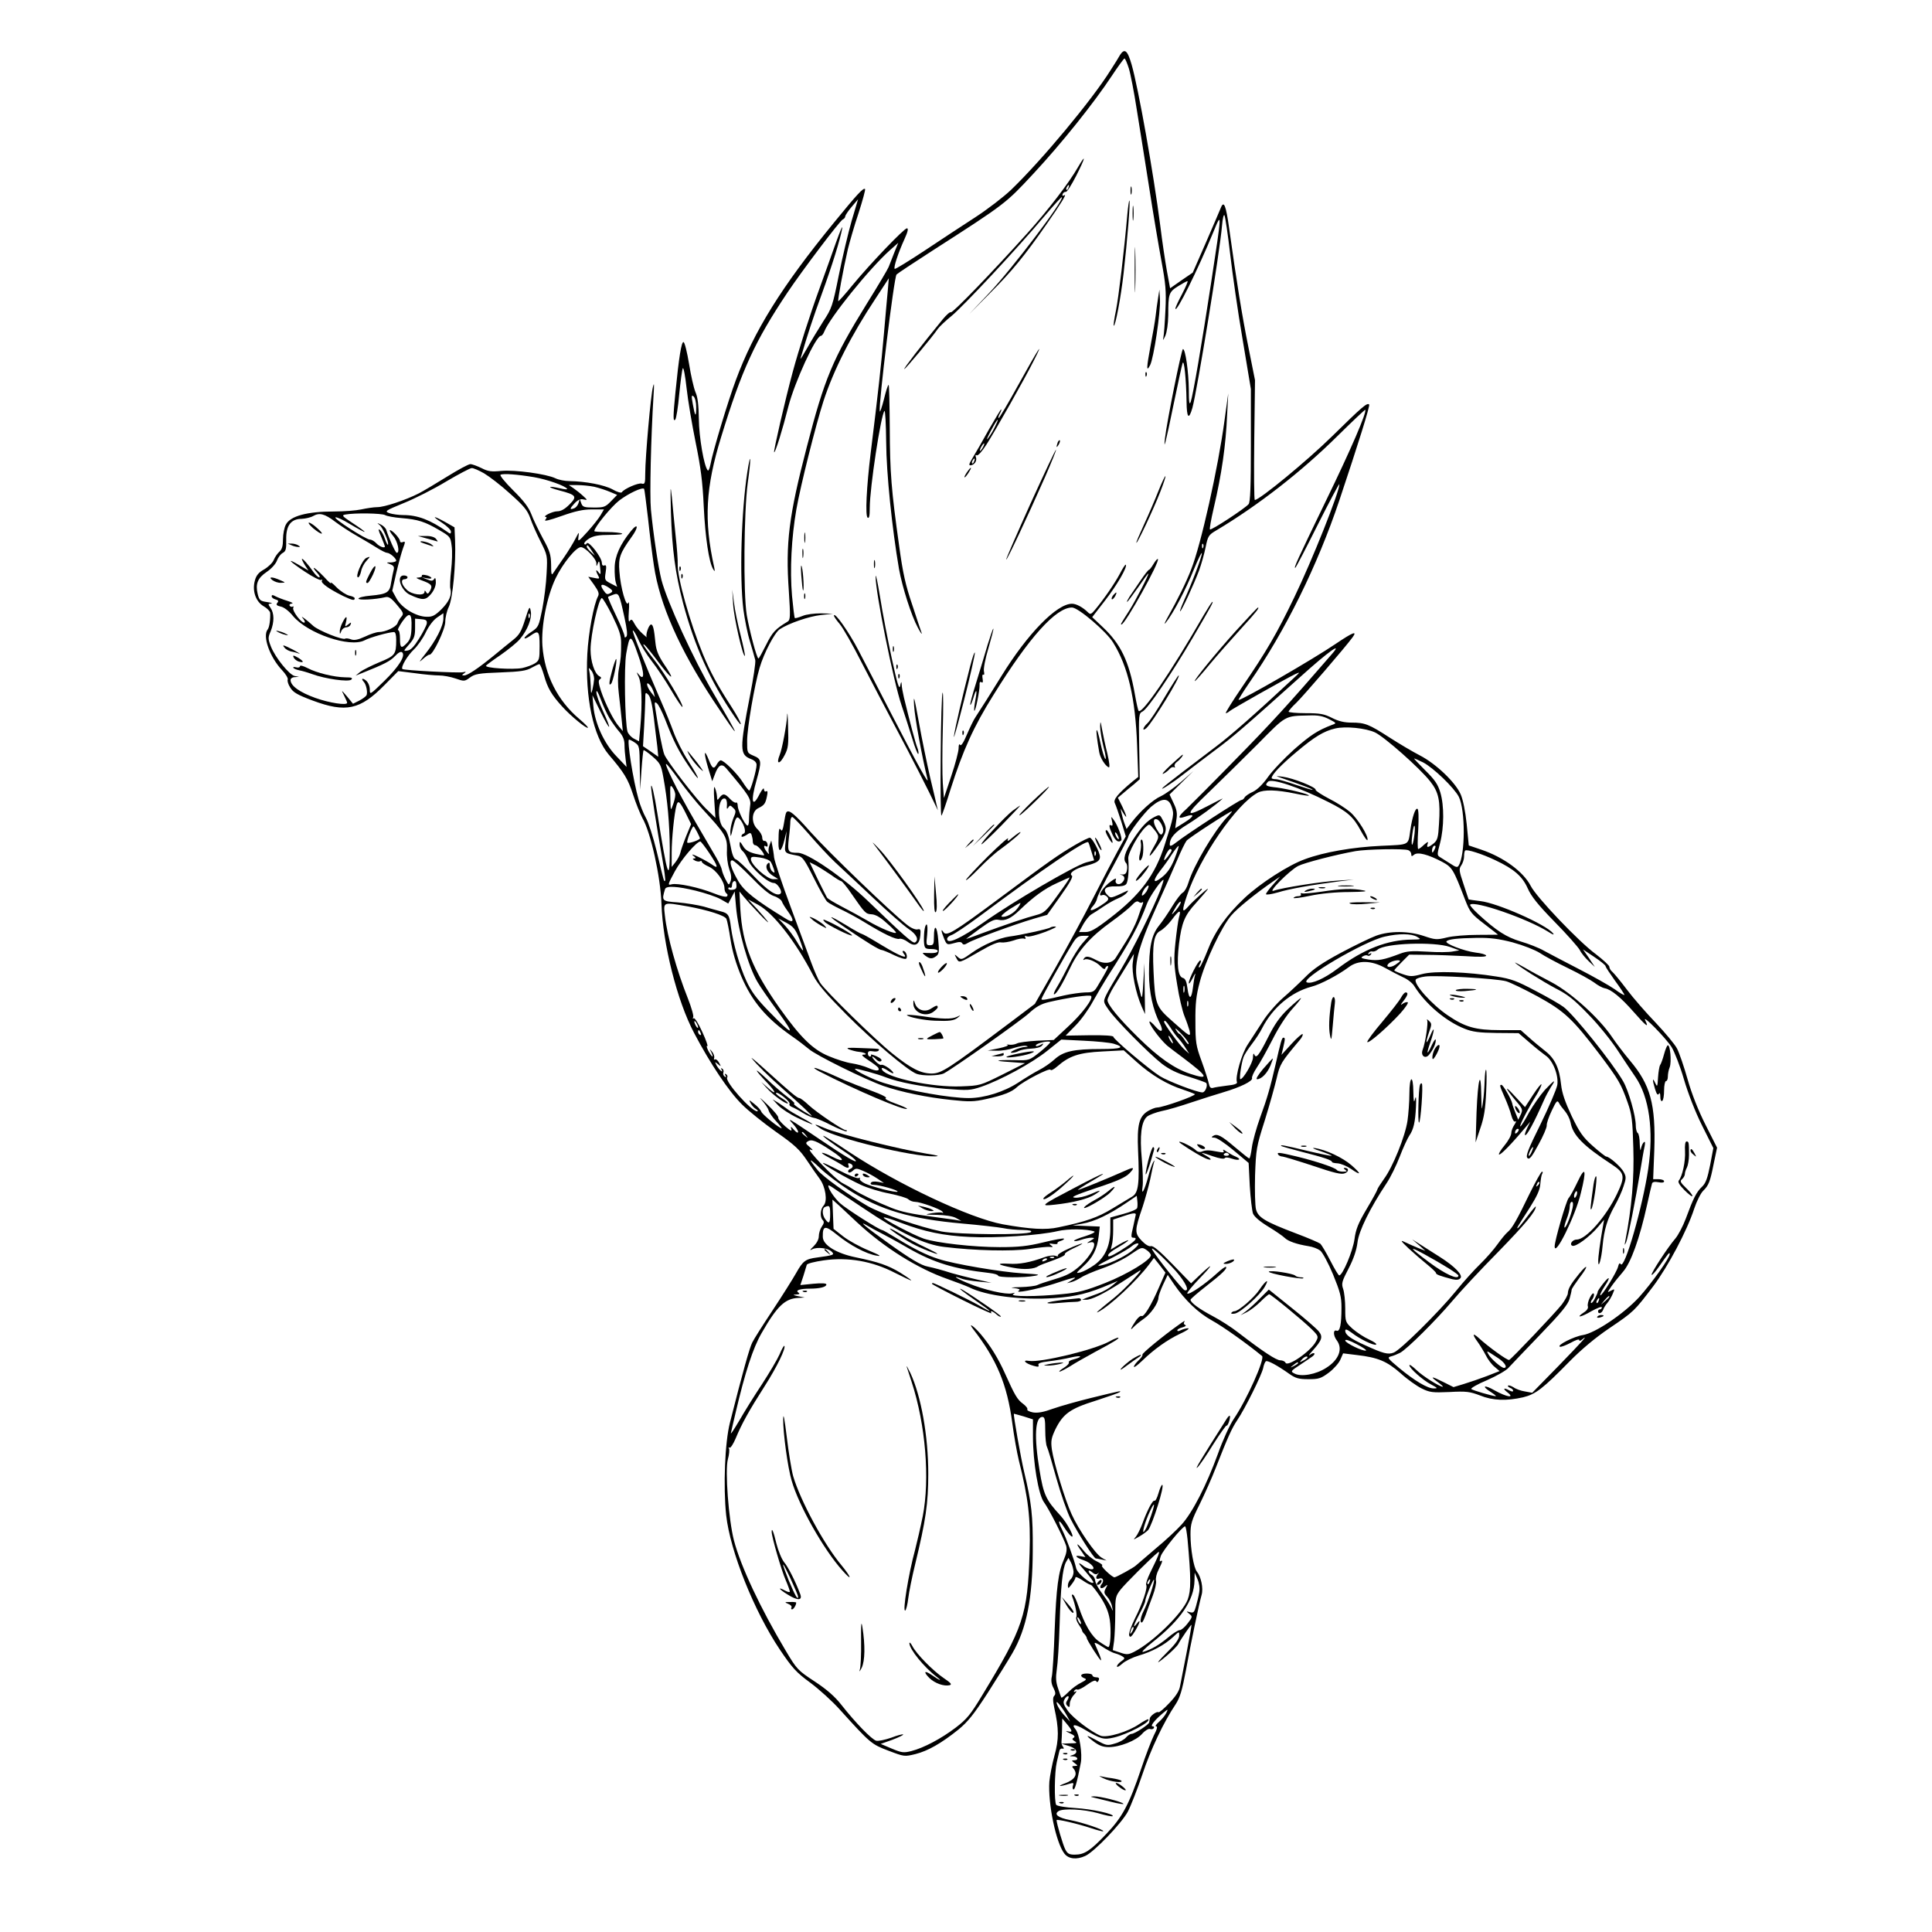 <?xml version="1.0" standalone="no"?>
<!DOCTYPE svg PUBLIC "-//W3C//DTD SVG 20010904//EN"
 "http://www.w3.org/TR/2001/REC-SVG-20010904/DTD/svg10.dtd">
<svg version="1.0" xmlns="http://www.w3.org/2000/svg"
 width="1024pt" height="1024pt" viewBox="0 0 1024 1024"
 preserveAspectRatio="xMidYMid meet">
<g transform="translate(0,1024) scale(0.1,-0.1)"
fill="#000000" stroke="none">
<path d="M5936 9948 c-7 -13 -29 -48 -49 -79 -100 -160 -364 -477 -528 -635
-41 -39 -126 -104 -189 -145 -63 -41 -184 -120 -269 -177 -85 -56 -156 -100
-159 -97 -7 7 18 83 52 158 17 37 22 57 13 57 -15 0 -196 -189 -289 -302 -39
-48 -73 -86 -75 -84 -4 4 27 172 51 276 9 36 33 121 56 189 22 68 38 127 35
129 -9 9 -44 -30 -165 -178 -278 -340 -424 -575 -520 -835 -42 -112 -123 -381
-135 -449 -4 -21 -11 -34 -14 -29 -20 23 -46 176 -47 273 -1 74 -6 116 -18
142 -9 21 -24 88 -34 150 -10 61 -23 113 -29 115 -11 4 -25 -82 -43 -266 -13
-130 -13 -158 -1 -145 5 5 15 65 21 134 7 69 15 131 19 138 4 7 13 -41 20
-105 7 -65 29 -194 48 -288 27 -132 37 -208 43 -340 8 -166 28 -297 50 -332 9
-15 10 -13 5 12 -55 247 -45 423 37 688 109 356 180 510 352 767 77 115 278
381 293 387 7 3 13 10 13 17 1 6 16 29 35 51 l33 39 -34 -114 c-18 -63 -49
-193 -68 -288 -33 -164 -37 -176 -83 -246 -26 -41 -65 -105 -86 -143 -21 -37
-36 -61 -34 -53 38 130 68 220 112 340 56 154 99 293 109 350 3 19 -11 -14
-33 -75 -21 -60 -60 -168 -86 -240 -52 -142 -111 -327 -143 -445 -41 -151
-103 -422 -99 -427 6 -5 45 121 76 244 33 127 145 373 172 373 5 0 13 10 18
23 28 72 238 333 349 432 l43 38 -22 -54 c-11 -30 -25 -63 -29 -74 -4 -11 -56
-99 -116 -195 -181 -293 -224 -396 -318 -760 -95 -365 -113 -509 -95 -763 9
-138 8 -153 -7 -162 -65 -39 -80 -56 -113 -122 -20 -40 -38 -73 -41 -73 -9 0
-48 149 -62 230 -19 117 -15 548 5 699 19 133 17 179 -2 59 -32 -208 -42 -555
-21 -728 7 -52 22 -129 35 -170 12 -41 25 -85 28 -98 3 -13 -10 -98 -28 -190
-55 -282 -55 -312 5 -335 19 -7 30 -18 30 -31 0 -27 -31 -136 -39 -136 -3 0
-19 20 -34 44 -29 46 -100 116 -117 116 -5 0 -14 -9 -20 -20 -16 -29 -25 -25
-43 22 -26 65 -28 40 -4 -41 l22 -72 13 34 c19 53 37 63 61 35 119 -141 133
-162 127 -198 -3 -19 -6 -52 -6 -73 0 -23 -4 -36 -10 -32 -16 10 -50 82 -50
105 0 12 -4 19 -9 16 -4 -3 -19 6 -31 19 -28 30 -38 31 -56 8 -12 -17 -13 -16
-14 7 -1 14 -6 34 -11 45 -5 13 -7 -12 -3 -70 l6 -90 -46 45 c-53 50 -210 254
-225 291 -9 22 -31 134 -47 239 -6 38 -5 43 8 32 8 -6 27 -44 43 -84 45 -117
71 -168 125 -248 66 -98 65 -78 -1 25 -29 44 -64 114 -79 155 -15 41 -44 113
-65 160 -83 191 -156 373 -151 378 3 3 17 -19 30 -49 13 -30 45 -81 71 -114
26 -33 72 -102 102 -153 30 -51 57 -91 60 -89 8 9 -96 183 -152 253 -30 38
-55 73 -55 77 0 10 25 -19 94 -111 27 -35 50 -61 53 -58 3 2 -14 32 -37 65
-31 47 -42 74 -46 114 -7 73 -13 97 -23 97 -12 0 -31 -56 -23 -67 4 -4 -6 3
-21 17 -16 14 -36 38 -44 54 -12 23 -17 26 -25 15 -6 -9 -8 7 -5 51 3 36 1 56
-3 45 -10 -28 -41 79 -47 166 -6 72 3 97 64 182 39 53 36 80 -3 32 -57 -70
-85 -132 -86 -192 -1 -32 2 -68 6 -81 l7 -22 -33 17 c-33 17 -34 19 -28 59 5
33 4 41 -7 37 -8 -3 -13 2 -13 14 0 28 -70 119 -80 103 -4 -7 -10 -8 -13 -3
-3 5 8 18 26 29 24 14 50 19 109 19 42 0 72 3 65 7 -7 4 -42 8 -79 8 -38 0
-68 2 -68 5 0 20 90 130 133 163 49 37 121 71 131 61 2 -2 11 -74 21 -159 9
-85 23 -197 31 -248 30 -205 135 -441 313 -712 153 -230 154 -222 4 33 -107
182 -247 488 -277 603 -17 67 -44 248 -56 374 -7 75 0 378 14 605 4 59 3 71
-3 45 -12 -43 -41 -376 -41 -458 0 -54 -2 -60 -19 -55 -18 5 -94 -28 -105 -46
-4 -5 -25 1 -49 15 -44 24 -144 43 -228 44 -25 0 -59 7 -75 15 -48 23 -216 46
-287 39 -53 -5 -70 -3 -105 15 -23 11 -49 21 -59 21 -10 0 -65 -30 -123 -66
-58 -36 -125 -76 -150 -89 -71 -36 -182 -73 -220 -73 -19 0 -57 -6 -85 -12
-27 -6 -92 -11 -144 -11 -143 0 -233 -24 -256 -70 -8 -15 -15 -50 -15 -77 0
-35 -5 -54 -19 -66 -11 -10 -24 -29 -30 -44 -6 -15 -29 -37 -51 -50 -29 -16
-42 -32 -49 -59 -15 -54 4 -111 46 -136 18 -10 34 -26 35 -35 2 -32 -4 -77
-13 -88 -29 -35 11 -147 76 -216 19 -20 33 -43 30 -50 -3 -7 3 -27 14 -43 15
-25 38 -38 118 -68 177 -66 252 -49 381 82 l73 74 88 -11 c49 -7 106 -12 128
-12 22 0 61 -7 87 -16 46 -16 49 -16 77 5 26 19 46 23 162 27 107 4 138 9 165
25 18 10 37 19 41 19 4 0 15 -27 25 -61 18 -65 40 -103 97 -165 43 -48 128
-118 135 -111 3 2 -18 23 -45 46 -116 98 -184 233 -196 388 -7 105 23 259 70
358 38 79 108 165 134 165 23 0 81 -61 82 -85 0 -19 1 -19 8 0 6 16 9 11 12
-23 4 -37 3 -41 -8 -26 -16 21 -17 10 -3 -16 10 -18 8 -19 -21 -13 l-31 6 31
-43 c23 -33 28 -46 21 -60 -23 -43 -51 -194 -57 -306 -12 -233 32 -436 113
-533 83 -97 102 -129 129 -211 15 -47 38 -103 50 -126 44 -75 96 -310 101
-454 7 -214 83 -515 173 -685 85 -162 184 -310 254 -379 34 -34 115 -99 180
-145 99 -69 126 -95 163 -150 24 -36 55 -81 68 -98 32 -43 43 -119 22 -142
-19 -20 -21 -62 -5 -78 8 -8 7 -17 -5 -34 -9 -13 -16 -36 -16 -51 0 -17 -11
-37 -28 -54 -21 -20 -22 -24 -6 -15 27 13 83 6 102 -13 17 -17 11 -19 -77 -31
-62 -8 -75 -18 -111 -82 -18 -32 -74 -121 -125 -198 -51 -77 -100 -154 -108
-171 -14 -28 -48 -147 -118 -424 -27 -105 -36 -339 -20 -491 21 -191 148 -509
285 -713 65 -96 86 -120 160 -174 47 -35 118 -99 158 -144 161 -178 167 -183
257 -217 84 -32 85 -32 143 -18 67 17 137 57 228 130 51 42 82 81 157 197 51
80 109 173 129 208 76 132 107 290 108 547 1 182 -6 248 -46 415 -17 72 -58
302 -54 307 0 0 24 -6 51 -14 l50 -16 0 -91 c0 -135 29 -310 59 -349 27 -37
104 -189 117 -230 5 -19 2 -40 -11 -70 -31 -70 -41 -150 -50 -377 -4 -118 -11
-229 -15 -246 -5 -21 -2 -41 9 -61 11 -22 12 -33 4 -41 -8 -8 -8 -25 0 -64 25
-110 25 -168 1 -253 -12 -44 -24 -106 -27 -138 -8 -116 35 -325 80 -382 22
-28 64 -33 110 -12 46 20 193 173 226 235 16 31 51 120 77 197 44 132 111 275
177 373 22 34 34 73 54 180 26 144 68 345 83 399 10 35 -3 96 -25 123 -17 20
-34 120 -34 197 0 56 6 75 49 161 26 53 65 140 85 192 63 161 85 210 114 253
40 59 128 236 137 275 3 17 10 34 15 37 9 6 62 -23 124 -67 33 -23 49 -28 101
-28 56 0 67 4 110 36 26 20 53 51 60 69 l14 32 73 -9 c112 -13 159 -33 231
-96 35 -32 86 -68 112 -81 43 -21 57 -23 148 -19 89 5 108 2 161 -18 69 -28
141 -30 229 -10 66 16 104 45 247 191 61 62 136 125 210 175 130 88 132 90
233 223 78 104 179 294 217 411 13 39 34 81 47 94 30 30 37 47 57 148 l17 81
-61 121 c-38 75 -74 166 -95 241 -19 67 -44 140 -56 163 -11 22 -63 84 -113
137 -51 53 -120 132 -153 176 -33 44 -68 86 -77 94 -9 7 -16 19 -16 27 0 7
-33 37 -72 67 -89 65 -315 302 -345 362 -39 75 -144 152 -263 192 l-65 22 -11
113 c-7 69 -20 131 -32 158 -28 64 -131 162 -216 206 -39 20 -111 63 -161 95
-110 71 -131 79 -201 79 -38 0 -69 7 -104 25 -42 21 -63 25 -140 25 -49 0 -90
4 -90 8 0 4 18 26 41 47 36 35 262 297 298 347 27 37 2 27 -90 -35 -119 -81
-493 -297 -514 -297 -3 0 23 42 58 93 190 274 359 617 476 965 99 296 164 503
158 508 -11 11 -38 -13 -195 -167 -132 -130 -386 -339 -411 -339 -4 0 -5 143
-3 318 l4 317 -35 175 c-33 163 -63 348 -102 630 -17 122 -28 149 -44 109 -5
-13 -41 -96 -79 -184 l-70 -160 -60 -41 -60 -42 -17 92 c-9 50 -25 157 -35
239 -37 286 -116 729 -152 855 -22 76 -37 88 -62 50z m47 -70 c9 -29 28 -127
42 -218 15 -91 44 -277 66 -415 21 -137 51 -313 65 -389 22 -119 26 -158 21
-260 -3 -67 -8 -132 -11 -146 -4 -17 -1 -14 10 9 9 21 15 63 16 110 0 114 3
123 52 154 24 15 46 27 50 27 4 0 -9 -30 -28 -67 -20 -37 -36 -72 -36 -78 1
-32 120 207 201 405 46 113 46 109 -12 -270 -49 -321 -96 -597 -108 -630 -7
-19 -10 -2 -10 64 -1 96 -18 216 -31 216 -8 0 -85 -384 -95 -470 -9 -75 2 -35
45 175 23 110 44 209 48 220 8 24 19 -82 21 -203 1 -88 12 -100 31 -34 25 91
146 830 157 966 3 37 9 62 13 55 4 -8 18 -99 30 -204 12 -104 41 -308 66 -453
l44 -264 0 -297 c0 -223 -3 -301 -12 -313 -18 -22 -199 -141 -205 -134 -3 2 6
53 20 113 43 183 64 333 71 493 l6 115 -20 -145 c-33 -246 -125 -660 -177
-789 -27 -70 -72 -160 -123 -251 -17 -30 -22 -44 -11 -30 39 48 106 175 148
280 24 58 43 97 43 87 0 -19 -50 -152 -94 -249 -14 -32 -24 -58 -21 -58 7 0
72 141 100 215 12 33 28 89 35 124 12 60 16 66 57 90 223 133 453 313 641 499
80 79 146 141 148 140 10 -11 -76 -211 -210 -486 -154 -318 -169 -352 -161
-352 3 0 56 102 119 228 63 125 115 222 115 216 2 -37 -145 -406 -240 -602
-91 -189 -146 -284 -276 -474 -52 -76 -90 -138 -86 -138 5 0 14 5 19 10 10 10
292 169 349 197 28 13 27 11 -10 -23 -203 -189 -334 -304 -410 -361 -113 -85
-267 -203 -280 -216 -27 -26 48 22 105 67 36 28 111 85 168 128 95 70 156 123
457 393 144 130 225 188 165 119 -231 -267 -327 -372 -515 -563 -121 -124
-237 -240 -257 -259 -46 -41 -48 -55 -8 -41 53 19 53 4 0 -29 l-51 -32 6 45
c6 35 2 54 -15 89 l-21 45 63 62 63 62 -65 -57 c-36 -31 -84 -65 -107 -76 -43
-19 -110 -80 -156 -140 l-26 -34 -10 27 c-6 15 -13 40 -16 55 l-6 27 15 -25
c23 -37 19 -17 -6 36 l-23 46 25 21 c14 12 40 34 59 49 l32 28 -3 174 c-3 170
-2 175 18 185 26 12 154 200 266 391 100 171 110 190 104 190 -3 0 -24 -33
-47 -72 -174 -303 -326 -525 -344 -506 -3 3 -12 43 -20 89 -31 175 -75 266
-171 356 l-55 52 68 88 c63 81 120 179 110 190 -3 2 -17 -20 -32 -49 -26 -49
-82 -131 -131 -190 -19 -23 -25 -26 -36 -15 -28 28 -63 47 -86 47 -81 0 -236
-159 -374 -383 -58 -94 -113 -181 -137 -217 -10 -14 -30 -56 -46 -93 -18 -43
-31 -63 -36 -55 -5 7 -8 1 -8 -17 0 -17 -17 -83 -39 -148 l-39 -117 -6 80 c-3
44 -3 171 0 283 3 111 3 199 -1 196 -4 -4 -9 -154 -10 -333 -2 -180 0 -323 4
-319 4 4 26 67 48 139 66 207 122 332 228 501 190 307 331 463 416 463 33 0
183 -128 218 -186 79 -127 118 -295 127 -545 l6 -167 -29 -23 c-78 -65 -105
-97 -95 -116 5 -10 20 -54 34 -97 l24 -79 -42 -76 c-23 -42 -82 -155 -131
-251 -49 -96 -139 -262 -199 -368 l-110 -193 -130 -98 c-334 -251 -365 -271
-419 -271 -56 1 -107 26 -206 106 -88 70 -355 331 -383 375 -9 14 -30 61 -46
104 -16 44 -66 179 -111 300 -45 121 -84 238 -87 260 -2 22 -7 51 -10 65 l-5
25 -9 -24 c-6 -14 -7 -32 -4 -40 3 -11 0 -9 -10 3 -18 23 -20 40 -4 30 7 -4 9
1 7 12 -2 11 -10 18 -16 17 -7 -2 -12 7 -12 18 0 12 -12 32 -26 45 -33 32 -31
92 4 110 33 16 39 24 47 63 5 23 4 31 -4 27 -6 -4 -11 0 -12 11 0 10 -9 0 -22
-24 -40 -81 -50 -42 -17 72 28 99 27 112 -15 129 -35 15 -35 15 -35 79 0 68
39 296 66 387 23 79 80 187 107 205 49 32 155 68 217 75 l65 7 -63 2 c-36 0
-78 -5 -99 -14 -20 -8 -38 -13 -40 -11 -3 3 -9 56 -15 118 -12 140 -3 307 23
458 22 126 103 448 144 575 54 165 146 347 276 543 l70 107 -5 -60 c-3 -33
-13 -139 -21 -235 -14 -159 -30 -308 -70 -630 -22 -180 -30 -336 -16 -344 8
-5 11 10 11 53 0 105 59 493 78 513 4 4 8 -70 9 -165 1 -166 31 -457 68 -673
18 -98 65 -246 100 -311 14 -26 23 -39 20 -28 -4 11 -27 79 -50 150 -35 102
-50 169 -69 310 -42 298 -49 390 -50 627 -1 126 -3 228 -6 228 -4 0 -15 -35
-25 -77 -11 -43 -21 -71 -22 -63 -7 36 76 714 89 725 7 7 92 63 188 125 391
251 390 251 537 409 149 160 321 375 416 519 33 50 64 92 67 92 4 0 14 -24 23
-52z m-2293 -1796 c0 -57 -6 -52 -18 16 -8 44 -7 50 4 41 8 -7 14 -31 14 -57z
m-1124 -351 c27 -16 90 -64 138 -108 72 -64 91 -87 106 -128 9 -27 34 -84 55
-125 37 -74 37 -75 32 -170 -2 -52 -13 -137 -23 -189 -18 -89 -20 -95 -56
-119 -21 -13 -38 -29 -38 -34 0 -5 13 0 29 11 46 33 51 28 51 -54 0 -69 -2
-76 -25 -91 -14 -9 -45 -20 -68 -25 -51 -9 -199 0 -191 13 3 4 38 30 78 57 40
28 86 65 101 83 41 48 66 112 58 149 -5 29 -8 25 -30 -45 -20 -63 -30 -81 -64
-108 -23 -18 -69 -56 -103 -84 -81 -66 -137 -104 -156 -104 -13 0 -13 2 0 11
12 9 11 10 -6 6 -25 -5 -314 10 -321 17 -10 10 26 71 61 104 19 18 48 59 63
91 17 35 41 66 61 79 l32 22 0 -27 c0 -41 -40 -119 -95 -188 -31 -39 -38 -50
-18 -32 17 16 35 28 39 27 17 -5 84 134 84 174 0 22 8 58 19 80 21 45 38 230
33 351 l-3 70 -49 28 c-66 36 -75 34 -17 -4 26 -17 47 -38 47 -46 0 -14 -3
-14 -22 0 -87 61 -154 87 -230 87 -26 0 -59 5 -74 10 -27 10 -23 13 77 54 57
23 158 74 224 114 66 39 127 71 135 71 8 1 38 -12 66 -28z m264 -20 c70 -12
166 -46 176 -62 2 -4 -13 -3 -34 2 -69 16 -77 8 -9 -10 92 -24 98 -32 55 -75
-25 -25 -45 -36 -65 -36 -25 0 -83 -29 -59 -30 5 0 3 -7 -4 -15 -8 -10 21 -3
86 20 73 26 114 35 161 35 l64 0 -18 -31 c-10 -17 -41 -56 -69 -87 -50 -55
-52 -56 -48 -27 4 28 3 27 -16 -10 -11 -22 -39 -68 -62 -101 -24 -34 -48 -70
-55 -80 -10 -16 -12 -9 -12 43 -1 54 -7 73 -44 140 -23 43 -51 101 -61 128
-14 36 -40 71 -97 127 -44 44 -72 79 -66 82 16 7 87 2 177 -13z m320 -51 c25
-6 62 -18 83 -27 l38 -16 -33 -34 c-29 -30 -37 -33 -90 -33 -52 0 -60 3 -67
22 l-8 23 -7 -22 c-4 -12 -14 -24 -23 -27 -25 -10 -24 -2 2 26 17 18 31 25 47
21 23 -5 23 -4 -2 19 -14 13 -37 31 -50 40 l-25 17 45 0 c25 0 65 -4 90 -9z
m-1374 -185 c25 -19 78 -54 117 -76 40 -23 89 -52 109 -65 21 -13 43 -24 49
-24 15 0 49 -29 49 -42 0 -4 -12 -8 -27 -9 -28 0 -28 0 -4 -10 18 -7 22 -14
17 -32 -3 -12 -9 -41 -13 -65 -7 -52 -21 -61 -108 -69 -36 -3 -65 -10 -65 -16
0 -9 89 -5 143 8 17 4 31 -5 61 -41 34 -40 37 -47 24 -62 -8 -9 -18 -25 -21
-35 -7 -20 -64 -47 -99 -47 -13 0 -46 -11 -73 -24 -37 -17 -57 -21 -74 -15
-12 5 -27 7 -31 4 -14 -9 -140 42 -169 67 -14 13 -35 31 -46 39 -18 13 -19 13
-6 -3 7 -10 9 -18 3 -18 -17 0 -63 62 -58 77 3 8 2 11 -3 8 -5 -3 -12 -1 -16
5 -3 5 2 10 12 11 10 1 -1 7 -23 14 -23 7 -51 18 -63 24 -16 9 -21 9 -21 0 0
-6 9 -13 20 -16 15 -4 18 -9 10 -18 -8 -10 -4 -15 18 -20 17 -3 44 -24 65 -50
78 -93 301 -169 379 -129 30 16 127 43 156 44 8 0 12 -15 12 -42 0 -77 -6 -84
-89 -118 -43 -18 -88 -41 -102 -51 l-24 -20 35 14 c118 47 148 63 173 89 19
20 32 27 39 20 18 -18 -18 -76 -96 -152 -75 -73 -76 -74 -76 -44 0 17 -8 37
-20 47 -20 16 -28 10 -11 -8 13 -15 21 -59 13 -71 -4 -6 -21 -19 -39 -28 l-32
-16 -31 38 c-32 37 -32 37 -16 5 9 -18 16 -34 16 -38 0 -15 -94 -1 -169 26
-83 30 -131 64 -131 95 0 8 10 15 23 15 l22 2 -23 4 c-29 6 -103 98 -126 156
-16 41 -16 48 -1 82 19 48 19 94 -1 123 -14 20 -14 22 3 23 10 1 0 5 -22 8
-36 5 -41 10 -49 42 -13 54 -1 85 48 118 25 17 48 43 54 60 6 16 19 34 30 40
17 9 20 20 19 70 -2 75 25 111 82 111 20 1 47 7 61 15 33 19 61 12 116 -30z
m265 35 c10 -6 49 -13 87 -16 87 -7 124 -19 199 -63 60 -35 61 -37 67 -86 4
-27 2 -85 -3 -128 -5 -43 -7 -87 -4 -97 9 -34 -6 -68 -48 -110 -33 -32 -47
-40 -77 -39 -56 0 -133 47 -160 96 l-23 42 21 93 c12 51 28 110 36 132 13 34
13 38 -1 33 -8 -4 -15 -1 -15 5 0 14 -40 58 -53 58 -5 0 3 -14 17 -31 24 -28
37 -89 19 -89 -7 0 -41 75 -56 122 -3 9 -16 22 -29 28 -21 10 -21 10 -6 -3 18
-14 52 -96 44 -104 -2 -2 -9 11 -16 31 -6 19 -18 40 -26 47 -11 9 -9 -1 6 -35
11 -26 20 -50 20 -52 0 -12 -29 -1 -45 16 -10 11 -25 20 -34 20 -22 0 -197
113 -183 118 7 2 40 -13 74 -34 103 -61 108 -56 9 9 -48 32 -51 36 -30 40 48
9 191 7 210 -3z m4336 -172 c-3 -8 -6 -5 -6 6 -1 11 2 17 5 13 3 -3 4 -12 1
-19z m-3242 -15 l18 -28 -21 19 c-12 11 -22 23 -22 28 0 14 7 9 25 -19z m94
-199 c18 -13 20 -18 10 -25 -21 -13 -25 -11 -43 16 -20 30 -4 34 33 9z m81
-158 c13 -60 17 -93 10 -100 -7 -7 -10 -6 -10 3 0 8 -20 57 -45 109 -25 52
-44 96 -42 98 1 2 14 7 27 12 30 11 32 7 60 -122z m-64 10 c36 -74 46 -104 46
-142 0 -70 -1 -83 -12 -141 -6 -32 -6 -83 0 -130 5 -43 12 -105 15 -138 l6
-60 -21 25 c-28 32 -72 120 -95 189 -13 41 -15 55 -5 61 9 6 8 10 -5 17 -24
14 -45 78 -45 140 0 78 43 273 60 273 5 0 30 -42 56 -94z m-1065 -63 c-1 -43
-7 -63 -23 -80 -31 -33 -38 -29 -38 22 0 25 -4 45 -10 45 -5 0 5 20 22 45 39
55 52 47 49 -32z m626 55 c-3 -8 -6 -5 -6 6 -1 11 2 17 5 13 3 -3 4 -12 1 -19z
m-545 -33 c-2 -11 -20 -47 -41 -80 -26 -42 -44 -61 -61 -63 -23 -4 -23 -3 8
32 27 31 32 45 32 87 l0 50 33 -3 c26 -2 31 -7 29 -23z m1119 -163 c36 -100
37 -148 2 -104 -10 13 -10 9 2 -15 16 -35 20 -135 9 -266 l-7 -76 -27 14 c-15
8 -30 25 -34 37 -14 49 -19 343 -7 413 19 107 24 107 62 -3z m-232 -131 c-1
-14 -5 -39 -9 -56 -7 -26 -8 -24 -9 20 -1 28 -4 61 -7 75 -5 24 -5 24 10 6 9
-11 15 -31 15 -45z m316 -71 l6 -25 -20 25 c-24 30 -30 64 -7 40 8 -8 17 -26
21 -40z m-235 -136 c13 -21 36 -54 52 -72 20 -23 28 -44 28 -70 0 -20 3 -55 6
-77 l5 -40 -54 57 c-64 66 -114 174 -122 264 l-5 59 44 -90 c53 -107 61 -101
11 8 -19 42 -35 86 -34 99 0 14 9 -1 23 -38 12 -33 33 -78 46 -100z m235 5 c7
-57 15 -128 19 -157 l5 -53 -40 28 -41 28 6 104 c3 57 6 122 6 145 0 37 1 39
16 24 11 -10 21 -52 29 -119z m3578 -10 c42 -22 42 -22 17 -31 -78 -30 -114
-54 -202 -131 -53 -48 -115 -113 -138 -146 -26 -37 -56 -66 -78 -77 -21 -9
-41 -23 -45 -30 -4 -8 -12 -14 -17 -14 -12 0 -290 -181 -342 -222 -28 -22 -38
-26 -38 -14 0 35 26 65 93 106 57 35 153 105 187 137 3 3 -30 -13 -73 -36
-130 -68 -129 -53 1 71 64 62 180 176 258 254 153 155 142 149 272 152 47 2
73 -3 105 -19z m245 -71 c50 -24 236 -188 292 -259 46 -58 55 -103 47 -225 -4
-73 -8 -87 -28 -104 -30 -24 -40 -25 -32 -2 5 13 1 12 -19 -5 -13 -13 -27 -23
-31 -23 -4 0 -4 47 0 104 3 64 2 105 -4 109 -11 7 -28 -43 -38 -113 -12 -82
-1 -76 -155 -83 -150 -7 -302 -33 -404 -71 -87 -31 -237 -128 -319 -205 -97
-91 -159 -180 -196 -277 -18 -46 -37 -86 -42 -90 -7 -4 -7 1 0 15 7 11 8 21 3
21 -11 0 -62 -100 -61 -120 0 -8 9 3 20 25 11 22 17 31 14 20 -4 -11 -9 -42
-12 -68 -8 -65 -21 -68 -29 -6 -5 38 -12 53 -25 56 -26 7 -33 72 -20 181 14
112 30 151 90 216 25 28 53 60 61 71 17 23 -74 -57 -107 -95 -28 -31 -29 -16
-2 63 68 204 263 486 376 546 33 17 100 15 197 -5 38 -8 71 -13 73 -11 6 7
-109 35 -169 43 -59 6 -67 11 -47 31 19 19 164 -29 320 -108 100 -50 132 -78
171 -151 18 -33 34 -56 36 -50 6 20 -51 113 -92 148 -22 19 -72 51 -112 71
-40 21 -72 42 -71 47 3 14 -120 62 -173 69 -39 5 -41 5 -15 -4 109 -37 175
-62 172 -65 -2 -2 -41 10 -88 26 -46 16 -94 30 -106 30 -13 0 -23 3 -23 6 0
18 51 71 131 138 95 80 145 111 206 125 55 13 161 2 211 -21z m-3923 -54 c24
-16 25 -21 26 -133 l2 -116 7 103 c4 57 9 104 11 106 2 2 24 -13 48 -34 40
-35 45 -44 57 -111 22 -119 33 -245 34 -378 0 -188 -12 -153 -66 189 -15 97
-32 167 -33 140 -1 -18 30 -216 59 -379 11 -63 18 -116 15 -119 -6 -6 -5 -8
-45 158 -18 74 -44 154 -57 176 -13 23 -30 66 -38 95 -30 105 -63 319 -51 319
4 0 18 -7 31 -16z m4178 -105 c54 -28 164 -134 189 -182 35 -70 35 -308 -1
-365 -6 -11 -15 -9 -43 10 -20 13 -44 28 -54 34 -18 11 -18 13 -1 77 21 82 22
197 1 267 -13 43 -29 67 -80 117 -35 35 -61 63 -59 63 3 0 25 -10 48 -21z
m-3942 -96 c35 -48 90 -116 123 -152 121 -131 131 -148 129 -216 -2 -35 4 -77
12 -101 11 -28 13 -49 7 -65 -9 -23 -9 -23 -27 11 -10 19 -18 42 -19 50 -1 8
-14 38 -30 65 -16 28 -66 113 -111 190 -45 77 -98 175 -118 217 -57 118 -51
118 34 1z m-22 -77 c0 -12 -6 -36 -13 -54 -11 -32 -12 -30 -13 40 -2 66 -1 71
12 54 8 -11 15 -29 14 -40z m274 -52 c-2 -22 0 -25 7 -14 8 13 11 13 26 -2 16
-15 16 -19 0 -57 -9 -23 -16 -56 -15 -74 1 -27 3 -23 13 21 16 64 22 71 41 46
21 -28 31 -67 17 -72 -7 -2 -12 -8 -12 -14 0 -6 11 -3 24 5 22 15 25 15 30 1
3 -9 6 -24 6 -35 0 -10 6 -19 14 -19 11 0 46 -40 46 -53 0 -2 -21 2 -47 8 -35
9 -53 20 -65 41 -16 26 -18 27 -18 8 0 -12 7 -27 16 -35 9 -7 23 -30 31 -51
17 -42 103 -118 135 -118 18 0 47 -45 35 -56 -18 -18 -68 15 -140 91 -44 47
-87 87 -96 90 -12 3 -21 26 -30 77 -9 49 -20 77 -34 88 -39 32 -33 171 7 157
6 -2 10 -17 9 -33z m2357 -10 c14 -40 12 -49 -36 -199 -51 -163 -131 -269
-292 -392 -75 -58 -102 -73 -129 -73 l-34 0 23 42 c13 22 32 46 43 52 11 6 40
25 65 42 25 17 59 36 77 43 18 7 38 20 45 29 7 8 9 13 3 11 -90 -42 -87 -42
-106 -22 -28 28 -10 47 44 45 28 -1 49 3 56 12 11 14 16 78 11 136 -3 27 57
135 92 166 20 19 20 18 44 -11 30 -37 30 -40 -1 -94 -38 -66 -23 -60 24 10 45
67 49 85 26 129 -18 34 -18 34 -48 19 -38 -20 -68 -52 -113 -121 -43 -65 -54
-104 -35 -123 5 -6 7 -22 4 -36 -3 -19 -10 -25 -26 -24 -13 1 -15 0 -4 -2 21
-5 22 -26 2 -43 -17 -14 -38 -3 -31 17 4 10 -3 8 -24 -7 -45 -32 -79 -87 -47
-74 8 3 19 -2 26 -10 11 -13 5 -20 -35 -46 -50 -32 -68 -32 -40 -1 9 10 19 28
21 40 2 12 40 89 85 170 44 82 80 151 80 155 0 18 83 127 121 160 58 49 93 49
109 0z m-2576 -33 l29 -59 -26 -63 c-14 -35 -28 -75 -31 -89 -3 -14 -15 -36
-26 -50 l-20 -25 0 77 c0 71 14 211 26 251 8 27 17 20 48 -42z m2869 -23 c-68
-73 -177 -256 -204 -346 -7 -24 -20 -47 -30 -53 -10 -5 -34 -37 -55 -71 -21
-35 -53 -82 -71 -104 -40 -50 -53 -112 -53 -255 0 -97 21 -192 57 -262 22 -44
10 -55 -22 -19 -15 18 -30 30 -32 28 -8 -8 51 -90 92 -127 6 -5 44 -35 85 -65
134 -101 143 -120 37 -85 -83 28 -165 85 -273 191 -102 100 -164 175 -164 199
0 9 16 43 35 74 19 31 51 83 70 114 l35 57 -6 -46 c-7 -50 16 -162 47 -233
l18 -40 -2 135 -1 135 -6 -100 c-4 -75 -7 -93 -13 -70 -4 17 -12 46 -17 66
-24 88 0 183 100 404 40 88 89 199 109 246 20 48 43 94 50 103 13 16 229 156
240 156 3 0 -9 -15 -26 -32z m-345 -41 c8 -17 10 -33 4 -43 -7 -13 -13 -10
-31 21 -21 36 -20 60 2 52 7 -2 18 -15 25 -30z m1337 -64 c-3 -24 -9 -43 -11
-40 -3 3 -2 29 2 58 4 30 9 48 12 41 2 -7 1 -34 -3 -59z m-3800 27 c8 -16 15
-31 15 -33 0 -9 -61 -30 -67 -23 -6 5 25 86 33 86 2 0 10 -13 19 -30z m64
-111 c48 -72 51 -88 14 -61 -36 25 -124 68 -99 47 15 -11 16 -15 5 -15 -10 -1
-9 -3 4 -11 9 -5 22 -7 27 -4 6 3 10 2 10 -3 0 -5 17 -17 38 -26 39 -18 82
-78 82 -115 0 -11 5 -23 11 -27 6 -3 7 -10 2 -15 -5 -5 -35 2 -69 16 -77 31
-193 56 -224 48 -22 -6 -22 -3 17 69 35 64 114 157 135 158 3 0 25 -28 47 -61z
m2466 -32 c-19 -46 -38 -74 -66 -96 -48 -39 -52 -21 -9 35 17 21 45 60 62 87
17 26 33 45 35 43 2 -2 -8 -33 -22 -69z m1376 46 c-8 -15 -10 -15 -11 -2 0 17
10 32 18 25 2 -3 -1 -13 -7 -23z m-1391 0 c-1 -10 -39 -60 -40 -51 0 14 23 58
32 58 4 0 8 -3 8 -7z m1254 1 c9 -3 16 -13 16 -21 0 -13 3 -13 15 -3 19 16 75
1 149 -38 53 -29 59 -38 121 -200 26 -67 34 -77 102 -129 40 -31 73 -56 73
-57 0 0 -48 -1 -108 -1 -59 0 -133 -6 -164 -14 -53 -13 -62 -12 -121 8 -81 27
-178 28 -252 2 -30 -11 -115 -52 -188 -91 -97 -52 -147 -86 -188 -128 -31 -31
-85 -82 -120 -112 -34 -30 -83 -86 -107 -125 -25 -38 -60 -92 -78 -120 -33
-49 -68 -173 -58 -200 4 -9 -13 -15 -53 -19 -32 -4 -65 -9 -74 -12 -12 -3 -18
3 -22 23 -3 15 -20 69 -38 118 -30 82 -33 100 -33 210 -1 95 4 139 23 210 28
108 116 294 167 353 33 39 130 117 224 182 l35 24 -37 -42 c-21 -23 -38 -46
-38 -51 0 -5 28 -1 63 9 61 19 181 40 327 59 l75 9 -80 -5 c-89 -5 -304 -39
-344 -54 -37 -14 82 106 129 131 33 17 199 60 305 79 58 10 256 14 279 5z
m461 -53 c100 -47 144 -86 172 -149 19 -43 54 -87 142 -177 65 -66 125 -134
134 -150 8 -17 30 -43 48 -60 l32 -30 -31 47 -32 46 60 -40 c33 -22 60 -44 60
-49 0 -5 23 -39 50 -77 28 -38 50 -72 50 -75 0 -4 -24 9 -52 30 -29 20 -114
68 -188 106 -74 38 -157 82 -185 97 -27 16 -84 38 -125 50 -77 23 -129 57
-224 144 -27 25 -47 48 -44 51 23 23 303 -74 413 -143 26 -17 35 -19 26 -8
-39 47 -295 160 -385 170 -33 4 -61 8 -62 9 0 1 -13 37 -27 81 -24 71 -25 81
-12 99 8 12 15 33 15 48 0 14 2 28 6 31 8 8 90 -18 159 -51z m-3840 -9 c6 -10
13 -27 17 -40 5 -19 4 -21 -8 -11 -8 6 -14 21 -14 32 0 15 -3 18 -11 10 -16
-16 -3 -46 28 -65 l28 -17 -27 -1 c-32 0 -118 77 -118 106 0 14 7 15 48 9 27
-4 51 -14 57 -23z m-105 -80 c57 -59 97 -93 121 -101 20 -6 40 -20 43 -29 3
-9 17 -32 31 -51 38 -52 33 -68 -12 -39 -160 98 -218 144 -250 198 -39 67 -51
110 -32 110 8 0 52 -40 99 -88z m2171 -68 c-37 -96 -148 -320 -209 -421 -34
-56 -70 -118 -79 -137 -16 -35 -16 -36 13 -78 36 -53 211 -230 282 -286 38
-29 79 -50 140 -68 48 -15 90 -30 94 -33 12 -10 -3 -51 -19 -51 -28 0 -182 59
-225 86 -56 35 -247 196 -247 209 -1 6 -49 9 -127 8 l-126 -2 52 53 c29 29 70
86 92 127 23 41 57 99 76 129 128 199 166 270 212 392 15 39 80 132 87 124 1
-1 -6 -25 -16 -52z m-2249 36 c4 -28 1 -33 -19 -36 -13 -2 -23 1 -23 7 0 5 5
7 10 4 6 -3 10 3 10 14 0 21 19 30 22 11z m2174 -46 c-10 -14 -20 -23 -23 -20
-3 3 2 17 11 32 10 14 20 23 23 20 3 -3 -2 -17 -11 -32z m-2388 5 c48 -12 106
-31 130 -44 l42 -24 17 32 17 32 7 -80 c11 -128 65 -317 114 -400 13 -23 63
-95 110 -159 96 -132 80 -130 -53 7 -62 64 -91 103 -116 158 -36 77 -70 198
-82 285 -8 65 -14 74 -55 84 -19 5 -59 16 -89 25 -30 8 -91 18 -136 22 -87 6
-88 8 -69 71 6 18 65 15 163 -9z m336 -122 c32 -34 53 -53 46 -42 -8 11 -34
42 -59 69 l-46 49 54 -29 c80 -44 197 -192 291 -374 26 -49 70 -100 175 -206
138 -139 325 -297 372 -315 34 -13 120 -11 146 2 52 28 402 275 450 318 39 36
65 50 107 60 98 23 215 40 223 32 13 -13 -48 -95 -124 -164 l-74 -69 -89 -4
c-49 -3 -98 -9 -107 -15 -10 -5 -29 -8 -41 -6 -13 2 -16 2 -8 -1 8 -3 -12 -11
-45 -18 l-60 -12 47 -1 c26 -1 68 6 93 15 26 8 54 13 63 11 13 -4 12 -5 -4 -6
-29 -1 -95 -30 -71 -31 10 0 27 4 37 10 10 5 39 11 64 12 27 1 51 7 59 16 10
13 9 14 -10 3 -14 -7 -23 -8 -23 -2 0 11 68 27 76 18 3 -3 -21 -26 -53 -52
-58 -46 -58 -46 -133 -44 -106 2 -120 -4 -26 -10 l79 -6 -119 -60 c-119 -59
-119 -59 -221 -63 -150 -6 -391 45 -417 87 -10 16 6 13 32 -5 35 -24 36 -11 2
15 -17 12 -34 20 -39 17 -4 -3 -19 6 -31 19 -26 27 -21 35 5 9 10 -10 20 -13
26 -7 5 5 -4 15 -26 25 -19 8 -32 11 -29 7 3 -5 0 -9 -5 -9 -6 0 -11 7 -11 16
0 12 7 15 25 12 14 -3 28 -1 31 3 6 11 15 10 -91 14 -71 3 -85 2 -65 -7 14 -5
38 -12 53 -13 32 -3 50 -15 22 -15 -12 0 -2 -10 27 -29 25 -16 48 -34 52 -39
12 -20 -10 -21 -50 -3 -22 10 -62 21 -89 25 -28 4 -82 21 -122 38 -85 35 -150
99 -261 255 -144 204 -197 336 -208 523 l-5 95 23 -28 c13 -16 50 -57 82 -90z
m2031 61 c5 4 5 -2 1 -13 -5 -11 -17 -45 -27 -75 -11 -30 -38 -84 -61 -120
-23 -36 -47 -75 -54 -86 -18 -30 -61 -36 -103 -13 -41 22 -57 24 -67 7 -4 -6
-3 -8 4 -4 15 9 63 -11 86 -36 13 -14 21 -17 24 -10 2 7 8 12 13 12 8 0 -2
-21 -51 -102 -20 -35 -26 -38 -68 -38 -26 -1 -76 -8 -112 -16 -101 -24 -120
-27 -120 -19 0 8 123 228 167 298 19 30 29 37 54 37 l31 0 -36 -41 c-19 -22
-51 -73 -70 -112 -20 -40 -47 -91 -61 -114 -15 -24 -23 -43 -18 -43 12 0 44
54 86 142 45 94 109 165 218 243 46 33 94 72 108 87 17 19 29 24 36 18 7 -6
16 -6 20 -2z m179 -41 c-30 -35 -29 -30 1 20 11 18 22 28 23 23 2 -6 -9 -25
-24 -43z m-2589 19 c108 -20 196 -48 205 -66 4 -8 14 -58 22 -110 10 -65 29
-128 57 -195 57 -133 132 -222 268 -317 32 -22 72 -53 90 -68 37 -33 299 -162
396 -196 93 -32 231 -61 360 -74 93 -10 118 -10 185 5 91 20 134 37 162 63 33
31 174 104 178 92 2 -6 18 2 36 18 64 56 116 73 239 79 l113 6 69 -62 c78 -70
163 -120 245 -146 30 -10 58 -21 63 -24 8 -8 -170 -71 -200 -71 -10 0 -32 -9
-49 -19 -47 -29 -58 -73 -52 -210 8 -174 2 -223 -31 -243 -14 -8 -62 -37 -106
-64 -77 -47 -140 -69 -285 -99 -67 -15 -150 -10 -295 16 -174 32 -556 212
-814 383 -71 48 -132 86 -137 86 -8 0 45 -40 128 -95 20 -13 39 -29 43 -35 12
-20 -54 19 -194 114 -167 113 -172 116 -138 79 15 -16 27 -35 27 -42 0 -8 -9
-3 -21 10 -17 20 -20 20 -15 5 5 -14 -4 -10 -33 15 -22 19 -38 39 -36 45 2 6
-24 38 -58 70 -34 33 -48 43 -30 24 17 -19 34 -44 37 -56 3 -11 21 -37 40 -57
19 -20 31 -37 29 -37 -13 0 -103 73 -108 88 -3 9 -20 28 -37 41 -29 23 -30 24
-19 3 6 -11 19 -26 29 -31 9 -6 11 -11 5 -11 -31 0 -172 158 -159 179 4 5 1
13 -5 17 -8 5 -9 3 -4 -6 6 -9 4 -11 -4 -6 -7 5 -10 14 -7 22 3 7 0 16 -6 20
-7 5 -8 2 -3 -6 5 -9 4 -11 -3 -6 -7 4 -17 17 -24 29 -10 21 -10 21 7 7 17
-14 18 -14 6 8 -7 12 -16 20 -21 17 -6 -3 -7 0 -5 7 3 8 -2 22 -10 33 -16 19
-16 19 -5 -2 16 -35 3 -27 -16 8 -8 17 -11 28 -5 25 5 -4 -6 30 -26 73 -20 45
-41 78 -46 74 -6 -3 -7 -1 -3 5 4 7 -9 51 -28 100 -59 148 -110 329 -122 440
-8 73 -12 71 121 48z m2604 -58 c-5 -17 -13 -78 -19 -134 -9 -87 -8 -119 9
-221 10 -66 28 -142 39 -169 11 -27 23 -62 27 -77 7 -36 2 -33 -92 51 -86 76
-91 88 -99 262 -7 149 2 200 37 217 13 7 40 32 59 57 40 54 52 58 39 14z
m-2013 -112 c13 -33 22 -61 20 -63 -2 -2 -16 18 -31 44 -15 26 -44 65 -64 87
l-36 38 43 -23 c37 -20 48 -34 68 -83z m3274 9 c24 -14 23 -14 -26 -15 -130
-1 -257 -50 -396 -155 -69 -52 -135 -81 -161 -72 -43 15 306 220 413 243 75
17 140 16 170 -1z m508 -30 c55 -15 116 -39 142 -55 25 -17 92 -53 150 -81 58
-28 121 -63 140 -77 19 -15 44 -28 55 -30 33 -5 86 -48 155 -127 65 -74 82
-87 60 -43 -19 37 108 -92 140 -142 15 -25 45 -101 65 -170 22 -75 60 -173 96
-245 l60 -120 -17 -90 c-14 -70 -23 -96 -43 -115 -30 -28 -47 -63 -86 -169
-15 -40 -40 -87 -55 -105 -40 -46 -132 -187 -126 -193 3 -3 20 16 38 42 52 74
57 81 58 68 0 -20 -96 -155 -163 -229 -81 -88 -233 -190 -297 -200 -47 -7
-142 -55 -122 -62 7 -2 32 8 57 21 25 14 45 21 45 15 0 -6 6 -6 15 2 39 32 4
-7 -124 -139 l-140 -143 -38 7 c-21 3 -49 13 -61 22 -13 8 -26 12 -29 9 -3 -3
2 -8 11 -12 9 -3 16 -10 16 -15 0 -6 -8 -5 -19 1 -32 17 -38 11 -11 -10 41
-32 -4 -25 -67 10 -57 33 -74 25 -20 -9 17 -11 29 -21 25 -21 -16 0 -123 31
-130 38 -4 4 33 26 84 47 50 22 101 51 113 65 13 14 88 93 168 176 111 115
148 160 156 190 6 21 11 43 11 48 0 5 19 33 41 63 49 63 48 82 -2 21 -44 -54
-58 -79 -59 -102 0 -10 -15 -37 -32 -60 -38 -48 -267 -289 -279 -294 -9 -4
-112 71 -161 116 -34 31 -36 20 -5 -22 12 -17 31 -48 42 -69 10 -21 31 -49 46
-61 l27 -23 -66 -26 c-37 -14 -92 -33 -122 -42 l-56 -17 -52 26 c-65 33 -76
33 -32 1 19 -14 31 -25 27 -25 -17 0 -106 56 -139 88 -21 20 -38 32 -38 26 0
-16 72 -80 115 -102 35 -19 37 -21 15 -21 -33 -1 -103 41 -185 109 -61 51 -64
55 -42 61 13 3 34 12 48 19 36 19 191 173 277 275 42 50 151 167 243 260 143
147 199 214 199 240 0 4 -21 -20 -46 -54 -25 -34 -48 -61 -50 -61 -6 0 -4 3
64 109 39 62 54 95 56 126 2 24 6 48 10 54 4 6 3 11 -1 11 -5 0 -34 -53 -66
-117 -67 -139 -92 -183 -116 -203 -10 -8 -34 -37 -54 -65 -19 -27 -61 -75 -92
-105 -31 -30 -90 -95 -130 -145 -89 -109 -293 -311 -328 -324 -30 -12 -56 -5
-152 39 -76 34 -105 55 -105 77 0 10 10 7 33 -10 45 -35 116 -69 130 -64 7 3
-10 15 -36 27 -27 12 -66 38 -88 57 -38 35 -39 36 -39 108 0 39 -5 86 -11 103
-10 29 -7 40 29 109 27 52 42 98 47 138 7 61 66 181 155 315 20 30 51 93 69
140 18 47 41 96 50 110 23 33 32 71 36 155 2 47 0 60 -5 40 -6 -23 -8 -15 -9
38 -1 95 -21 85 -21 -10 0 -43 -5 -107 -10 -143 -12 -82 -78 -246 -125 -309
-19 -27 -35 -52 -35 -56 0 -4 -25 -50 -56 -102 -45 -76 -58 -108 -65 -161 -9
-64 -63 -192 -81 -192 -4 0 -25 35 -47 78 -22 43 -46 83 -53 90 -8 6 -66 31
-130 55 -163 62 -200 84 -211 127 -5 19 -7 100 -5 180 5 138 7 152 51 290 25
80 53 181 63 223 18 78 23 86 124 206 11 13 17 27 14 30 -3 3 -30 -20 -59 -52
l-53 -58 9 38 c11 48 11 53 1 53 -8 0 -14 -22 -42 -145 -28 -121 -44 -177 -80
-275 -21 -58 -41 -131 -45 -162 -4 -32 -10 -58 -14 -58 -3 0 -37 27 -76 60
-73 62 -94 73 -116 59 -10 -6 -8 -9 8 -9 12 0 57 -30 101 -67 l80 -67 6 -121
c4 -66 12 -132 17 -147 7 -17 36 -42 82 -70 38 -23 77 -50 86 -59 18 -18 64
-34 126 -44 22 -3 50 -14 62 -23 12 -9 43 -66 68 -126 38 -93 45 -119 45 -176
0 -90 -8 -130 -26 -123 -19 7 -18 -26 1 -51 34 -45 11 -104 -56 -146 -54 -35
-133 -49 -168 -30 -22 11 -21 13 31 47 29 19 59 40 66 45 19 16 5 23 -15 7
-10 -7 -4 2 13 21 51 57 57 74 34 103 -11 14 -75 70 -143 124 l-122 98 -45
-45 c-25 -26 -58 -56 -75 -69 l-30 -22 33 16 c18 9 51 34 73 56 21 21 42 39
46 39 9 0 182 -142 225 -185 36 -36 37 -39 23 -65 -27 -52 -153 -139 -162
-112 -3 6 -15 12 -27 12 -22 0 -93 47 -223 147 -34 27 -95 66 -135 87 -72 38
-118 72 -118 87 0 4 37 36 83 72 86 67 113 94 105 102 -3 3 -25 -13 -49 -35
-60 -55 -147 -115 -156 -106 -4 3 27 41 68 83 74 77 70 83 -7 10 l-41 -39 -98
101 c-67 69 -103 100 -115 96 -10 -3 -29 8 -49 29 -38 40 -38 54 5 179 13 40
31 105 40 145 8 40 17 81 20 90 5 14 4 15 -4 2 -5 -8 -18 -44 -27 -80 -20 -72
-37 -102 -29 -49 3 19 1 84 -4 144 -12 127 -3 201 28 227 11 9 46 22 77 29 32
6 102 27 158 46 55 18 132 43 170 54 88 26 157 59 151 75 -2 6 9 31 25 55 17
24 54 92 84 150 32 64 74 128 105 162 29 32 49 57 45 57 -3 0 -34 -26 -67 -57
-46 -44 -72 -81 -109 -155 -48 -95 -62 -112 -72 -85 -3 6 -6 -2 -6 -19 -1 -27
-51 -114 -67 -114 -7 0 6 87 17 117 4 12 24 43 44 69 20 26 45 64 55 85 56
109 153 190 260 219 48 12 143 62 199 104 50 38 120 36 192 -4 30 -17 73 -39
96 -50 24 -10 51 -32 60 -48 59 -94 167 -186 267 -225 40 -16 76 -21 168 -22
l117 -1 58 -50 c32 -28 70 -58 84 -68 39 -25 71 -105 63 -157 -4 -22 -44 -116
-89 -208 -67 -135 -80 -169 -69 -179 10 -10 22 4 58 71 25 45 45 91 44 102 -1
11 11 46 27 79 24 51 29 56 38 40 5 -11 20 -30 32 -44 12 -14 25 -40 29 -58
12 -69 66 -124 219 -224 68 -45 72 -62 28 -155 -58 -122 -165 -243 -214 -243
-23 0 -41 -26 -23 -33 18 -7 92 48 136 100 l32 38 -7 -40 c-13 -72 -25 -160
-24 -180 0 -45 17 12 23 81 8 87 25 143 65 214 17 30 38 76 46 102 14 42 15
50 1 76 -14 27 -76 82 -93 82 -4 0 -36 25 -71 56 -53 47 -70 72 -112 159 -35
75 -51 121 -56 167 -9 87 -33 138 -85 178 -24 19 -63 51 -86 72 l-43 38 -110
0 c-129 0 -185 16 -276 78 -85 57 -184 168 -170 190 3 6 25 13 49 16 54 8 376
-10 430 -25 21 -6 96 -42 166 -80 144 -79 186 -119 332 -311 99 -132 111 -153
146 -252 22 -62 26 -93 30 -241 5 -159 -8 -314 -43 -495 -4 -22 -4 -23 5 -4
10 23 50 225 75 379 9 55 19 114 23 130 4 21 2 27 -5 20 -6 -5 -12 -21 -15
-35 -2 -14 -5 -2 -6 27 0 28 -5 55 -11 58 -5 3 -10 21 -10 39 0 52 -38 185
-67 235 -57 99 -262 354 -316 394 -17 13 -84 52 -148 85 -98 52 -129 64 -207
76 -155 25 -328 31 -395 13 -52 -14 -63 -14 -103 0 -24 8 -44 17 -44 20 0 2
18 22 40 44 l39 39 93 -1 c51 0 144 -4 206 -7 73 -5 111 -4 109 3 -2 6 -27 13
-56 16 -61 8 -166 48 -154 60 12 11 55 16 161 18 72 1 116 -5 190 -24z m-333
-24 l50 -18 -35 -6 c-19 -4 -79 -5 -135 -1 -81 5 -109 3 -145 -11 -87 -33
-115 -38 -165 -31 -39 6 -46 10 -32 17 9 6 21 8 26 4 5 -3 13 0 17 6 5 8 3 9
-6 4 -9 -5 -11 -4 -6 4 4 7 13 10 19 8 7 -2 20 2 29 10 39 34 299 43 383 14z
m-265 -75 c0 -2 -11 -11 -25 -20 -31 -20 -58 -10 -30 11 17 12 55 18 55 9z
m-1143 -163 c-3 -10 -5 -4 -5 12 0 17 2 24 5 18 2 -7 2 -21 0 -30z m20 -75
c-3 -7 -5 -2 -5 12 0 14 2 19 5 13 2 -7 2 -19 0 -25z m-2597 -113 c0 -5 -5 -3
-10 5 -5 8 -10 20 -10 25 0 6 5 3 10 -5 5 -8 10 -19 10 -25z m2504 -2 c13 -21
32 -47 43 -58 10 -11 27 -33 37 -50 l19 -30 -28 25 c-26 24 -105 132 -105 144
0 14 12 3 34 -31z m96 -85 c0 -7 -10 2 -21 20 -12 17 -24 32 -28 32 -3 0 -12
10 -19 23 -7 12 5 3 27 -20 23 -23 41 -48 41 -55z m-2586 56 c3 -8 2 -12 -4
-9 -6 3 -10 10 -10 16 0 14 7 11 14 -7z m2496 -34 c6 -11 8 -20 6 -20 -3 0
-10 9 -16 20 -6 11 -8 20 -6 20 3 0 10 -9 16 -20z m-307 -22 c63 -19 41 -28
-67 -28 -145 0 -200 -12 -247 -55 -21 -19 -57 -44 -81 -56 -24 -12 -73 -42
-111 -67 -75 -49 -180 -82 -262 -82 -101 0 -316 38 -450 80 -56 17 -160 68
-153 75 4 4 121 -28 163 -45 66 -26 197 -51 316 -61 119 -9 131 -9 190 11 102
35 268 125 349 190 l75 60 120 -6 c66 -3 137 -10 158 -16z m-1632 -485 c13
-16 12 -17 -3 -4 -17 13 -22 21 -14 21 2 0 10 -8 17 -17z m134 -81 c73 -47 77
-69 6 -33 -22 12 -46 21 -53 21 -7 0 10 -12 37 -26 28 -15 59 -33 70 -40 25
-18 39 -18 32 0 -4 10 -1 13 9 9 18 -7 18 -22 -1 -29 -8 -4 -12 -10 -9 -16 3
-5 13 -3 23 6 16 15 21 15 56 0 21 -9 55 -27 74 -40 l36 -24 -31 6 c-19 3 -34
2 -38 -5 -5 -7 2 -11 17 -11 28 0 131 -29 124 -36 -7 -7 -133 25 -172 43 -19
9 -31 21 -28 26 3 6 1 7 -5 3 -7 -4 -51 13 -99 38 -48 25 -89 44 -91 42 -5 -6
127 -82 201 -116 34 -16 102 -37 151 -46 48 -10 94 -23 101 -31 8 -7 23 -13
35 -13 27 0 131 -37 144 -51 6 -7 7 -10 1 -7 -5 3 -30 2 -55 -2 -42 -7 -41 -8
26 -9 43 -1 83 -7 100 -16 l29 -16 -35 6 c-19 3 -69 9 -110 15 -120 16 -172
27 -225 48 -78 31 -167 74 -198 95 -16 11 -43 27 -61 36 -39 19 -201 188 -171
178 17 -6 16 -4 -4 14 -21 17 -22 22 -10 29 20 14 45 4 124 -48z m3713 -7 c-6
-14 -13 -23 -15 -21 -5 5 15 46 22 46 3 0 -1 -11 -7 -25z m-3618 -203 c164
-105 328 -153 600 -177 91 -8 188 -19 215 -24 28 -6 75 -10 105 -10 37 -1 51
-4 44 -11 -17 -17 -386 -14 -474 3 -117 24 -317 93 -390 134 -102 59 -240 157
-267 192 -52 64 -47 67 13 10 32 -31 102 -84 154 -117z m3651 25 c-10 -9 -11
-8 -5 6 3 10 9 15 12 12 3 -3 0 -11 -7 -18z m-3573 -122 c193 -130 322 -192
427 -204 163 -20 357 -24 450 -11 50 8 99 13 110 11 17 -2 18 0 5 9 -12 9 -10
11 12 7 15 -2 25 -1 23 3 -3 4 5 10 17 13 12 4 20 9 17 12 -4 3 -53 -6 -110
-20 -83 -20 -129 -25 -231 -25 -139 0 -333 22 -402 45 -55 19 -219 105 -212
112 3 3 42 -9 88 -27 126 -48 230 -70 368 -76 136 -7 369 8 466 31 55 13 154
12 194 -2 8 -3 -14 -14 -48 -25 -35 -10 -62 -22 -59 -25 4 -3 20 0 38 6 18 6
41 11 53 11 20 -1 19 -2 -4 -16 -23 -14 -23 -14 -2 -9 47 13 12 -64 -56 -126
-40 -35 -68 -50 -129 -68 -43 -13 -86 -27 -95 -32 -10 -5 -50 -10 -90 -11 -45
-1 -58 -3 -34 -5 26 -3 35 -7 27 -13 -31 -18 91 5 187 36 114 38 129 40 92 18
l-25 -15 25 6 c14 4 36 15 50 24 14 10 65 32 114 49 49 17 116 50 148 73 57
39 60 40 83 25 14 -9 25 -22 25 -29 -1 -25 -123 -100 -242 -147 -102 -40 -141
-51 -227 -59 -137 -14 -281 -14 -261 0 12 8 11 9 -6 4 -31 -8 -147 18 -234 54
-66 27 -89 45 -28 22 13 -4 52 -11 88 -14 l65 -6 -80 18 c-44 10 -102 25 -130
33 -50 16 -94 28 -128 35 -34 6 -93 41 -207 123 -120 85 -172 129 -108 91 20
-12 52 -29 70 -38 18 -9 83 -44 143 -79 135 -77 243 -110 428 -131 26 -3 47
-9 47 -14 0 -11 139 -12 195 -1 33 6 21 8 -65 13 -113 7 -363 49 -445 76 -64
20 -131 54 -221 109 -39 24 -74 44 -77 44 -15 0 -195 115 -225 143 -31 29 -62
76 -62 93 0 3 10 -1 23 -10 12 -8 86 -59 165 -111z m1449 2 c-2 -7 -35 -21
-73 -31 l-69 -19 0 -61 c0 -88 -27 -149 -84 -190 -25 -18 -59 -36 -74 -40 -26
-6 -26 -5 13 31 51 45 75 92 83 160 l6 52 -72 3 -72 3 50 9 c66 11 145 49 240
114 l50 34 3 -27 c2 -15 1 -32 -1 -38z m-1482 -78 c141 -131 319 -243 477
-298 48 -17 100 -37 115 -44 89 -45 279 -69 451 -57 115 8 183 25 297 74 l40
17 -30 -25 c-16 -14 -50 -33 -75 -42 -25 -9 -54 -20 -65 -24 l-20 -9 20 0 c29
-1 92 30 187 91 46 30 90 58 98 63 31 19 -78 -98 -134 -143 -81 -65 -104 -85
-86 -76 63 32 205 165 271 253 l25 34 31 -39 30 -39 -35 -80 c-42 -97 -80
-158 -92 -150 -4 3 -17 -7 -28 -22 -28 -41 -36 -61 -15 -38 10 11 35 31 55 45
37 25 78 84 78 113 0 8 11 39 24 67 l25 53 33 -49 c59 -86 128 -152 202 -193
55 -30 185 -122 265 -188 17 -13 -81 -233 -150 -334 -21 -31 -59 -114 -84
-185 -60 -165 -134 -310 -192 -374 -25 -28 -86 -85 -137 -127 -50 -43 -97 -83
-105 -90 -12 -12 -105 -63 -114 -63 -13 0 -75 59 -66 62 6 2 -6 12 -27 22 -22
10 -54 36 -71 58 -37 45 -45 42 -11 -4 l21 -31 -26 5 c-37 7 -24 -8 18 -22 40
-13 70 -52 36 -47 -10 2 -25 8 -33 13 -39 31 -38 22 5 -25 26 -30 45 -56 42
-59 -11 -12 -85 49 -91 76 -10 45 -52 159 -74 203 -26 51 -20 62 9 16 12 -19
28 -40 36 -47 30 -25 -16 66 -56 109 -75 81 -88 109 -109 237 -30 180 -24 284
15 284 12 0 15 -14 15 -70 0 -39 4 -78 9 -88 5 -9 27 -84 50 -167 23 -82 57
-179 75 -215 39 -77 124 -210 134 -210 4 0 18 -3 32 -6 l25 -5 -26 15 c-33 19
-122 148 -159 230 -36 78 -95 275 -105 344 -6 45 -3 60 19 107 41 82 78 109
213 151 65 21 122 41 127 45 10 9 14 10 -154 -31 -69 -17 -158 -42 -198 -56
-52 -19 -82 -24 -107 -20 -20 4 -33 11 -30 16 3 5 -7 18 -23 30 -30 22 -43 44
-96 162 -36 80 -78 148 -129 208 -38 44 -69 64 -38 24 124 -160 179 -292 206
-494 9 -69 25 -159 35 -200 50 -200 63 -306 57 -490 -11 -333 -32 -394 -251
-755 -62 -103 -82 -127 -141 -172 -78 -59 -169 -107 -235 -124 -40 -10 -51 -9
-103 13 l-59 25 62 22 c34 13 59 25 57 28 -3 3 -32 -5 -63 -17 -32 -11 -68
-19 -80 -16 -23 6 -109 94 -186 192 -33 42 -76 80 -140 122 -90 59 -95 65
-154 164 -133 223 -238 446 -274 584 -28 108 -48 371 -32 430 7 25 9 50 6 56
-4 6 -3 8 3 5 5 -3 20 20 33 51 31 75 69 144 154 277 64 100 113 201 103 212
-2 2 -14 -18 -25 -45 -12 -27 -54 -98 -93 -158 -40 -60 -94 -147 -121 -194
-28 -47 -47 -76 -44 -65 2 11 14 60 25 108 50 213 92 343 138 422 82 143 124
183 195 186 l33 2 -35 7 c-28 6 -30 8 -10 9 18 1 21 4 12 10 -19 12 8 21 61
21 52 0 87 9 87 22 0 7 -25 8 -69 4 l-69 -7 16 48 c8 26 16 53 18 59 1 7 42
17 90 24 129 18 257 -4 377 -66 48 -24 87 -43 87 -40 0 2 -27 21 -59 41 -65
39 -115 56 -235 81 -103 21 -175 65 -175 109 -1 60 12 62 75 11 69 -56 155
-102 210 -111 29 -5 19 2 -43 28 -46 19 -106 52 -134 74 l-51 40 -3 77 -3 78
37 -33 c20 -19 63 -59 96 -90z m-145 46 c0 -49 -6 -55 -26 -27 -17 22 -18 59
-1 65 24 10 27 6 27 -38z m1620 -2 c-1 -5 -7 -34 -14 -65 -12 -50 -12 -58 0
-58 25 0 15 -14 -34 -47 -55 -37 -92 -56 -97 -51 -8 8 12 25 58 51 26 15 47
30 47 33 0 3 -21 -6 -47 -21 l-46 -28 6 24 c4 13 7 49 7 80 l0 55 48 16 c54
19 72 21 72 11z m-10 -184 c-37 -33 -116 -72 -165 -84 -40 -9 -34 -4 60 44 44
23 87 49 95 57 8 7 21 14 30 14 9 0 2 -12 -20 -31z m223 -117 c52 -60 75 -109
45 -100 -12 4 -146 171 -170 213 -17 30 58 -39 125 -113z m1007 -420 c-15 -6
-110 40 -110 53 0 8 22 1 60 -19 33 -17 55 -32 50 -34z m703 -42 c34 -23 49
-50 28 -50 -14 0 -70 49 -82 72 -12 22 -13 22 54 -22z m-1013 5 c0 -2 -10 -10
-22 -16 -21 -11 -22 -11 -9 4 13 16 31 23 31 12z m-50 -30 c0 -2 -10 -9 -22
-15 -22 -11 -22 -10 -4 4 21 17 26 19 26 11z m-586 -932 c19 -211 19 -272 1
-321 -29 -74 -183 -225 -284 -277 -30 -15 -39 -16 -74 -4 l-39 13 7 50 c3 27
6 91 6 142 0 88 1 94 30 131 26 32 155 161 196 195 15 12 3 -19 -42 -110 -14
-29 -23 -57 -20 -62 9 -15 -19 -98 -60 -179 -21 -43 -34 -80 -30 -90 5 -12 12
-7 31 24 26 44 33 70 9 39 -24 -31 -17 -7 15 53 17 31 30 61 30 68 0 15 42
117 46 112 6 -6 -32 -121 -54 -164 -12 -23 -19 -49 -16 -58 5 -12 12 -2 25 32
9 26 27 74 39 106 12 32 20 68 17 79 -3 12 3 38 14 59 21 43 24 53 9 44 -5 -3
-4 9 2 27 11 31 115 158 129 158 4 0 9 -30 13 -67z m-604 -174 c0 -15 -7 -32
-15 -39 -8 -7 -15 -22 -15 -33 0 -18 2 -18 20 6 11 14 20 30 20 36 0 6 16 -1
36 -14 20 -14 41 -25 45 -25 5 0 27 -28 50 -62 29 -45 44 -79 51 -123 8 -54 4
-145 -8 -145 -2 0 -23 12 -45 27 -43 28 -81 93 -113 190 -10 29 -22 56 -28 60
-7 4 -9 0 -5 -10 16 -41 27 -98 22 -108 -4 -5 1 -22 11 -37 10 -15 19 -30 19
-34 0 -4 6 -13 13 -19 6 -7 12 -17 12 -21 0 -10 69 -118 75 -118 3 0 -2 17
-11 38 -9 20 -18 43 -22 51 -3 8 14 1 39 -16 24 -16 55 -33 69 -36 14 -4 32
-11 40 -17 13 -8 12 -12 -7 -25 -13 -9 -23 -21 -23 -27 0 -7 12 0 28 14 15 14
54 33 87 43 70 20 137 56 183 99 32 30 32 30 32 7 0 -15 -18 -42 -50 -74 -74
-74 -82 -88 -20 -36 30 25 60 55 65 65 16 30 68 105 70 102 1 -2 -10 -66 -25
-143 -15 -77 -31 -157 -35 -179 -4 -27 -21 -54 -57 -92 -28 -30 -54 -52 -58
-49 -9 6 -45 -20 -46 -34 -1 -6 -2 -15 -3 -20 -1 -11 -77 -61 -94 -61 -7 0
-20 -9 -29 -19 -9 -11 -36 -26 -59 -32 -39 -12 -45 -11 -91 14 -63 35 -71 34
-22 -3 29 -22 50 -30 81 -30 58 0 145 34 177 71 15 17 34 28 41 25 8 -3 17 -1
20 4 4 6 1 10 -5 10 -16 0 7 30 49 66 33 28 34 28 22 4 -7 -14 -25 -35 -39
-47 -15 -13 -21 -23 -14 -23 8 0 5 -15 -12 -47 -13 -27 -43 -104 -66 -173 -66
-196 -101 -261 -188 -352 -85 -89 -115 -108 -166 -108 -29 0 -38 5 -50 28 -12
23 -46 138 -46 155 0 7 112 -19 184 -43 33 -11 61 -18 63 -16 8 7 -107 46
-174 59 -65 12 -89 31 -62 48 25 15 132 10 208 -11 40 -12 76 -19 78 -16 12
11 -110 38 -197 43 -53 3 -98 11 -102 17 -11 17 -9 175 3 226 6 25 12 52 14
60 1 8 8 14 16 12 9 -2 9 1 3 10 -6 7 -9 19 -8 26 1 6 2 37 3 68 l1 56 25 -30
c31 -37 31 -45 3 -38 -13 3 -8 -1 11 -10 25 -11 31 -18 22 -24 -10 -6 -9 -10
5 -19 16 -9 11 -11 -26 -11 l-45 -2 40 -12 c43 -13 53 -37 20 -48 -19 -6 -19
-6 3 -7 25 -1 31 -21 5 -21 -15 0 -14 -2 3 -15 18 -14 18 -14 0 -15 -15 0 -16
-3 -6 -14 24 -30 8 -58 -45 -78 -47 -17 -30 -19 24 -2 20 6 23 4 18 -9 -3 -9
-3 -19 2 -21 7 -5 19 35 39 139 10 46 -7 155 -28 180 -24 28 -2 28 47 -1 87
-52 102 -56 158 -43 71 17 195 82 181 96 -2 3 -24 -9 -48 -25 -59 -41 -170
-74 -204 -62 -48 19 -145 92 -174 132 -23 32 -27 44 -19 59 5 11 14 19 19 19
6 0 5 -9 -2 -20 -10 -15 -10 -22 0 -32 9 -9 12 -7 12 12 0 13 10 35 23 48 12
14 16 22 8 17 -10 -5 -12 -4 -7 4 4 6 11 9 16 6 5 -3 28 8 51 25 28 20 45 27
49 19 5 -7 9 -5 13 5 5 11 1 16 -13 16 -11 0 -20 5 -20 10 0 6 -13 10 -30 10
-33 0 -40 -14 -13 -25 14 -5 11 -9 -16 -23 -19 -9 -50 -31 -68 -50 -19 -19
-36 -32 -37 -30 -2 1 -10 24 -18 49 -12 34 -13 59 -7 100 5 30 12 137 15 239
6 201 15 295 34 331 l13 22 13 -24 c7 -13 13 -36 14 -50z m128 -9 c9 7 9 7 2
-2 -15 -18 -12 -31 5 -25 20 8 29 -11 14 -29 -16 -20 -3 -30 17 -13 16 13 16
12 5 -9 -11 -21 -10 -27 7 -45 11 -12 23 -35 26 -52 6 -28 6 -28 -4 -6 -6 14
-27 46 -47 73 -20 26 -37 57 -38 69 -1 12 -9 26 -18 31 -10 5 -17 14 -17 20 0
6 8 4 18 -5 12 -11 22 -14 30 -7z m538 -100 c-3 -19 -11 -52 -17 -73 -9 -32
-13 -37 -32 -32 -21 6 -21 5 -3 -9 17 -14 17 -16 -9 -50 -15 -20 -34 -36 -42
-36 -9 0 -36 -17 -62 -39 -47 -39 -87 -63 -131 -76 -15 -5 6 17 50 52 148 117
219 222 221 326 l1 42 15 -35 c9 -21 13 -48 9 -70z m-263 55 c-3 -9 -8 -14
-10 -11 -3 3 -2 9 2 15 9 16 15 13 8 -4z m-363 -220 c0 -5 -5 -3 -10 5 -5 8
-10 20 -10 25 0 6 5 3 10 -5 5 -8 10 -19 10 -25z m271 -42 c-12 -20 -14 -14
-5 12 4 9 9 14 11 11 3 -2 0 -13 -6 -23z m-346 -447 l17 -31 -24 26 c-26 26
-48 62 -48 76 1 10 33 -31 55 -71z"/>
<path d="M5713 9353 c-47 -82 -155 -223 -267 -348 -188 -209 -397 -425 -406
-420 -5 3 -24 -14 -43 -37 -117 -143 -208 -261 -204 -264 3 -4 148 169 177
212 8 12 42 44 74 70 64 53 344 353 490 526 50 59 92 105 94 103 14 -14 -263
-379 -387 -510 l-104 -110 114 115 c114 114 180 195 295 360 78 112 111 165
95 155 -9 -5 -12 -3 -9 6 3 8 11 13 17 12 6 -2 31 38 56 87 49 97 53 120 8 43z
m-50 -108 c-3 -9 -8 -14 -10 -11 -3 3 -2 9 2 15 9 16 15 13 8 -4z"/>
<path d="M5992 9230 c0 -19 2 -27 5 -17 2 9 2 25 0 35 -3 9 -5 1 -5 -18z"/>
<path d="M5975 9103 c-16 -188 -46 -437 -60 -508 -9 -42 -14 -79 -12 -81 8 -8
38 151 52 275 20 177 37 383 31 388 -2 2 -7 -31 -11 -74z"/>
<path d="M6003 9110 c0 -36 2 -50 4 -32 2 17 2 47 0 65 -2 17 -4 3 -4 -33z"/>
<path d="M6014 8810 c0 -107 2 -151 3 -97 2 53 2 141 0 195 -1 53 -3 9 -3 -98z"/>
<path d="M6138 8660 c-4 -25 -10 -67 -13 -95 -3 -27 -15 -96 -26 -153 -23
-125 -24 -147 -3 -107 19 37 56 283 52 349 l-3 51 -7 -45z"/>
<path d="M5400 8205 c-56 -102 -105 -184 -107 -181 -3 2 0 14 7 25 6 12 9 21
6 21 -2 0 -31 -48 -65 -107 -33 -60 -72 -127 -86 -150 -20 -33 -22 -41 -9 -39
20 3 34 25 26 44 -3 9 -1 13 5 9 6 -4 28 20 51 56 45 70 203 349 251 445 61
120 22 60 -79 -123z m-129 -232 c-10 -21 -27 -47 -36 -58 -9 -11 -1 8 17 42
18 34 34 60 36 58 2 -2 -6 -20 -17 -42z m-61 -103 c-6 -11 -13 -20 -16 -20 -2
0 0 9 6 20 6 11 13 20 16 20 2 0 0 -9 -6 -20z m-47 -75 c-3 -9 -8 -14 -10 -11
-3 3 -2 9 2 15 9 16 15 13 8 -4z"/>
<path d="M6071 8254 c0 -11 3 -14 6 -6 3 7 2 16 -1 19 -3 4 -6 -2 -5 -13z"/>
<path d="M5606 7895 c-9 -26 -7 -32 5 -12 6 10 9 21 6 23 -2 3 -7 -2 -11 -11z"/>
<path d="M5461 7569 c-72 -160 -130 -293 -128 -295 4 -4 109 218 207 440 33
76 59 140 57 142 -2 3 -63 -127 -136 -287z"/>
<path d="M5133 7748 c-15 -20 -25 -38 -20 -38 3 0 12 11 21 25 17 26 16 35 -1
13z"/>
<path d="M6140 7638 c-18 -46 -52 -125 -76 -177 -24 -52 -43 -96 -41 -98 5 -4
91 178 127 271 17 43 29 80 27 82 -2 3 -19 -33 -37 -78z"/>
<path d="M4263 7390 c0 -25 2 -35 4 -22 2 12 2 32 0 45 -2 12 -4 2 -4 -23z"/>
<path d="M4253 7305 c0 -22 2 -30 4 -17 2 12 2 30 0 40 -3 9 -5 -1 -4 -23z"/>
<path d="M4632 7250 c0 -19 2 -27 5 -17 2 9 2 25 0 35 -3 9 -5 1 -5 -18z"/>
<path d="M6114 7251 c-10 -17 -21 -31 -24 -31 -4 0 -24 -26 -45 -57 -22 -32
-47 -70 -58 -85 -10 -16 -16 -28 -13 -28 3 0 28 34 57 75 28 41 53 75 55 75 7
0 -66 -141 -100 -195 -46 -72 -48 -75 -42 -75 19 0 205 334 193 347 -3 2 -13
-9 -23 -26z"/>
<path d="M4247 7190 c3 -41 7 -77 9 -79 7 -8 2 94 -6 124 -5 18 -6 1 -3 -45z"/>
<path d="M4641 7185 c-2 -77 94 -557 138 -685 16 -47 41 -125 56 -174 14 -48
29 -85 32 -82 3 3 1 18 -5 33 -10 25 -40 138 -71 266 -6 26 -12 57 -12 70 -1
17 -3 15 -8 -8 -5 -23 -15 10 -45 148 -21 98 -49 242 -61 320 -13 78 -23 129
-24 112z"/>
<path d="M4262 7080 c0 -14 2 -19 5 -12 2 6 2 18 0 25 -3 6 -5 1 -5 -13z"/>
<path d="M5900 7085 c-7 -9 -10 -18 -7 -21 3 -3 10 4 17 15 13 25 8 27 -10 6z"/>
<path d="M6552 6898 c-104 -115 -229 -268 -219 -268 3 0 38 39 78 88 40 48
115 133 166 189 84 92 100 113 90 113 -2 0 -54 -55 -115 -122z"/>
<path d="M4420 6977 c0 -5 14 -25 31 -45 17 -20 69 -111 115 -202 47 -91 127
-244 178 -340 86 -161 187 -359 215 -420 l12 -25 -6 25 c-3 14 -19 83 -36 153
-16 71 -43 201 -59 290 -25 138 -29 150 -25 85 4 -63 41 -266 71 -388 8 -33
-47 66 -191 345 -65 127 -145 280 -176 340 -50 96 -127 205 -129 182z"/>
<path d="M5235 6824 c-14 -49 -42 -140 -61 -202 -20 -63 -34 -116 -31 -118 2
-2 9 14 16 37 16 54 22 46 10 -15 -5 -27 -7 -51 -5 -53 6 -7 29 108 28 135 -1
15 2 21 10 16 7 -5 9 1 6 19 -3 15 -1 24 4 21 5 -3 6 5 3 18 -3 13 7 67 24
123 16 55 28 101 26 103 -2 2 -15 -36 -30 -84z"/>
<path d="M4732 6800 c0 -14 2 -19 5 -12 2 6 2 18 0 25 -3 6 -5 1 -5 -13z"/>
<path d="M5141 6705 c-42 -164 -79 -323 -85 -367 -3 -24 21 63 54 192 33 129
58 242 57 250 -2 8 -13 -25 -26 -75z"/>
<path d="M4751 6704 c0 -11 3 -14 6 -6 3 7 2 16 -1 19 -3 4 -6 -2 -5 -13z"/>
<path d="M4761 6654 c0 -11 3 -14 6 -6 3 7 2 16 -1 19 -3 4 -6 -2 -5 -13z"/>
<path d="M6172 6543 c-38 -65 -79 -127 -91 -137 -24 -22 -29 -45 -6 -26 31 26
187 280 172 280 -3 0 -37 -53 -75 -117z"/>
<path d="M4172 6448 c-2 -47 -27 -180 -39 -208 -22 -54 0 -54 27 0 18 35 20
55 17 148 -1 59 -4 86 -5 60z"/>
<path d="M5831 6389 c0 -19 8 -68 18 -108 11 -40 15 -69 9 -63 -5 5 -16 41
-24 78 -25 118 -31 89 -8 -42 5 -31 33 -75 51 -81 6 -2 3 27 -8 74 -11 43 -23
101 -28 128 -8 45 -9 46 -10 14z"/>
<path d="M5101 6354 c0 -11 3 -14 6 -6 3 7 2 16 -1 19 -3 4 -6 -2 -5 -13z"/>
<path d="M6205 6185 c-33 -31 -51 -51 -39 -46 11 5 26 17 33 25 8 9 18 13 24
9 5 -3 7 -1 3 5 -3 6 2 17 12 24 17 12 37 38 30 38 -2 0 -30 -25 -63 -55z"/>
<path d="M5469 5990 c-46 -45 -75 -76 -64 -71 21 11 164 151 154 151 -3 0 -44
-36 -90 -80z"/>
<path d="M5367 5943 c-41 -32 -172 -172 -165 -178 2 -2 50 43 106 100 56 58
101 105 99 105 -2 0 -20 -12 -40 -27z"/>
<path d="M4167 5933 c-3 -5 -8 -30 -12 -57 -5 -32 -10 -44 -16 -35 -10 16 -12
5 -13 -68 -1 -57 16 -49 31 13 l12 49 -5 -57 c-7 -61 -9 -59 62 -73 27 -5 37
-18 88 -120 31 -62 63 -119 71 -125 8 -7 41 -25 72 -40 32 -15 88 -45 125 -68
101 -62 168 -94 185 -88 8 3 28 -4 44 -16 38 -29 63 -16 67 35 3 30 0 35 -15
31 -10 -3 -34 7 -54 23 -82 63 -416 385 -510 490 -91 103 -120 126 -132 106z
m121 -115 c44 -51 106 -118 138 -148 33 -30 124 -116 203 -190 78 -74 163
-148 187 -164 42 -28 56 -57 34 -71 -11 -7 -57 34 -245 215 -131 127 -324 260
-376 260 -53 0 -56 5 -48 78 5 37 8 77 8 90 1 12 5 22 10 22 5 0 45 -42 89
-92z m115 -214 c26 -19 51 -34 55 -34 5 0 30 -30 55 -67 72 -104 75 -107 107
-109 20 -1 48 -17 79 -46 27 -23 49 -46 50 -50 2 -13 -83 22 -149 61 -36 21
-98 55 -137 75 -40 21 -76 42 -80 49 -4 6 -26 51 -50 99 l-42 88 32 -16 c17
-9 53 -32 80 -50z"/>
<path d="M5894 5887 c5 -19 3 -26 -4 -22 -15 9 -12 -9 7 -50 16 -33 32 -43 46
-29 7 8 -18 79 -39 107 -16 22 -16 22 -10 -6z m36 -92 c0 -5 -5 -3 -10 5 -5 8
-10 20 -10 25 0 6 5 3 10 -5 5 -8 10 -19 10 -25z"/>
<path d="M5210 5813 l-55 -58 58 55 c31 30 57 56 57 57 0 8 -10 -1 -60 -54z"/>
<path d="M5860 5835 c0 -13 32 -66 36 -62 6 6 -23 67 -31 67 -3 0 -5 -2 -5 -5z"/>
<path d="M5369 5803 c-28 -24 -32 -25 -26 -8 5 11 -44 -32 -108 -95 -63 -63
-115 -119 -115 -124 0 -6 30 21 68 60 37 38 87 84 112 101 59 43 117 92 108
93 -3 0 -21 -12 -39 -27z"/>
<path d="M5699 5762 c-92 -54 -133 -83 -399 -281 -247 -184 -284 -206 -300
-181 -14 22 -12 4 4 -35 14 -33 15 -34 52 -24 27 8 39 8 44 -1 6 -9 13 -8 31
3 29 18 245 97 346 127 l73 21 71 100 c49 69 68 103 60 108 -19 12 18 38 74
52 58 15 75 26 75 47 0 25 -41 102 -54 102 -6 0 -41 -17 -77 -38z m86 -36 l14
-46 -42 -11 c-59 -16 -387 -207 -542 -317 -123 -86 -195 -119 -195 -89 0 8 10
17 23 21 12 3 81 49 152 102 331 247 560 403 573 390 2 -2 10 -25 17 -50z m22
-18 c-3 -8 -6 -5 -6 6 -1 11 2 17 5 13 3 -3 4 -12 1 -19z m-144 -131 c-4 -8
-34 -50 -66 -94 -53 -73 -63 -82 -105 -93 -51 -13 -161 -50 -291 -98 -46 -18
-82 -30 -80 -28 2 2 36 27 74 55 55 40 76 50 96 46 35 -8 67 6 114 52 73 70
130 112 196 142 35 16 65 30 67 30 2 1 -1 -5 -5 -12z m-270 -151 c-19 -27 -64
-51 -84 -44 -6 2 13 20 42 39 30 19 56 34 57 33 2 -2 -4 -14 -15 -28z"/>
<path d="M5817 5765 c9 -19 18 -33 21 -31 4 5 -26 66 -33 66 -3 0 3 -16 12
-35z"/>
<path d="M4642 5752 c52 -68 165 -221 215 -292 25 -36 42 -57 39 -46 -12 35
-177 264 -233 323 -42 44 -47 48 -21 15z"/>
<path d="M5134 5768 l-19 -23 23 19 c21 18 27 26 19 26 -2 0 -12 -10 -23 -22z"/>
<path d="M4951 5496 c-1 -67 2 -97 9 -90 6 6 7 42 1 99 l-8 90 -2 -99z"/>
<path d="M5030 5454 c-25 -26 -39 -45 -31 -42 13 4 89 88 79 88 -2 0 -24 -21
-48 -46z"/>
<path d="M4311 5361 c13 -10 35 -24 49 -31 23 -12 24 -12 11 3 -12 15 -66 47
-79 47 -3 0 6 -8 19 -19z"/>
<path d="M4473 5328 c115 -79 187 -123 200 -123 7 -1 37 -13 67 -28 30 -14 58
-23 63 -18 10 10 -2 41 -15 41 -6 0 -5 -6 2 -15 26 -31 -17 -15 -116 45 -54
33 -102 60 -106 60 -4 0 -41 20 -81 45 -101 61 -109 57 -14 -7z"/>
<path d="M4370 5355 c14 -17 139 -79 146 -73 4 5 -80 54 -130 76 -25 11 -27
10 -16 -3z"/>
<path d="M4899 5303 c-2 -21 -3 -50 -1 -65 3 -25 8 -28 38 -28 19 0 34 -4 34
-10 0 -10 -16 -13 -60 -11 -24 2 -24 1 -6 -14 24 -18 37 -19 59 -2 14 10 16
24 10 84 -6 78 -23 90 -23 17 0 -38 -3 -44 -21 -44 -20 0 -21 3 -15 55 3 31 2
55 -3 55 -5 0 -10 -17 -12 -37z"/>
<path d="M5567 5324 c-7 -7 -160 -41 -218 -48 -55 -8 -137 -43 -198 -86 -53
-38 -56 -39 -75 -22 -18 16 -19 16 -7 -6 15 -28 12 -29 126 37 60 35 97 50
111 46 12 -2 41 2 65 10 24 9 49 13 57 10 8 -3 10 0 6 7 -5 8 -2 9 9 5 10 -4
52 7 95 23 42 16 68 29 56 29 -11 1 -23 -2 -27 -5z"/>
<path d="M4871 5133 c0 -5 9 -26 20 -48 18 -37 17 -18 -2 33 -8 21 -20 31 -18
15z"/>
<path d="M4990 5115 c-13 -14 -21 -27 -18 -30 2 -3 15 6 28 20 13 14 21 27 18
30 -2 3 -15 -6 -28 -20z"/>
<path d="M5100 4950 c20 -13 33 -13 25 0 -3 6 -14 10 -23 10 -15 0 -15 -2 -2
-10z"/>
<path d="M4725 4939 c-11 -17 1 -21 15 -4 8 9 8 15 2 15 -6 0 -14 -5 -17 -11z"/>
<path d="M4841 4923 c-2 -47 60 -76 103 -48 14 10 26 21 26 26 0 13 -7 11 -34
-6 -32 -22 -72 -10 -85 23 -8 24 -10 25 -10 5z"/>
<path d="M5140 4915 c0 -5 5 -17 10 -25 5 -8 10 -10 10 -5 0 6 -5 17 -10 25
-5 8 -10 11 -10 5z"/>
<path d="M4760 4890 c0 -5 5 -10 11 -10 5 0 7 5 4 10 -3 6 -8 10 -11 10 -2 0
-4 -4 -4 -10z"/>
<path d="M4807 4859 c11 -11 93 -27 148 -29 75 -3 101 0 121 16 18 15 18 15
-3 5 -29 -14 -79 -13 -186 3 -48 7 -84 9 -80 5z"/>
<path d="M4945 4754 c-43 -22 -43 -24 8 -22 26 1 47 3 47 4 0 10 -13 34 -19
34 -3 0 -19 -7 -36 -16z"/>
<path d="M4868 4733 c6 -2 18 -2 25 0 6 3 1 5 -13 5 -14 0 -19 -2 -12 -5z"/>
<path d="M1660 7440 c46 -38 65 -38 22 0 -18 17 -38 30 -44 30 -7 0 3 -13 22
-30z"/>
<path d="M1545 7350 c11 -5 27 -9 35 -9 13 -1 13 0 0 9 -8 5 -24 9 -35 9 l-20
0 20 -9z"/>
<path d="M1942 7283 c-22 -9 -62 -103 -44 -103 5 0 12 14 16 32 3 18 16 42 28
55 22 24 22 25 0 16z"/>
<path d="M1600 7277 c0 -4 8 -20 17 -34 l18 -27 -48 28 c-73 43 -55 22 29 -34
42 -28 80 -47 86 -44 7 4 8 2 4 -4 -7 -12 38 -44 113 -81 49 -23 61 -26 61
-12 0 5 -13 11 -29 14 -16 4 -46 23 -67 44 -20 21 -34 31 -30 23 4 -8 -13 6
-37 33 -25 26 -49 47 -53 47 -4 0 3 -11 16 -25 13 -14 18 -25 12 -25 -6 0 -19
12 -29 26 -30 43 -62 79 -63 71z"/>
<path d="M1960 7200 c-22 -43 -24 -50 -12 -50 5 0 17 20 29 45 25 55 11 60
-17 5z"/>
<path d="M1444 7165 c11 -8 31 -15 45 -14 26 1 26 1 -4 14 -42 19 -66 19 -41
0z"/>
<path d="M1815 6940 c-8 -16 -15 -37 -14 -47 0 -16 1 -16 8 2 4 11 16 20 26
20 10 0 21 7 23 15 5 13 3 13 -13 0 -17 -14 -18 -13 -11 13 8 35 0 35 -19 -3z"/>
<path d="M1470 6892 c8 -5 26 -13 40 -16 17 -5 20 -4 10 2 -8 5 -26 13 -40 16
-17 5 -20 4 -10 -2z"/>
<path d="M1509 6806 c6 -8 22 -16 34 -19 12 -2 31 -7 42 -11 11 -4 -2 4 -29
19 -57 29 -63 30 -47 11z"/>
<path d="M1882 6780 c0 -14 2 -19 5 -12 2 6 2 18 0 25 -3 6 -5 1 -5 -13z"/>
<path d="M1556 6756 c3 -8 15 -18 26 -22 31 -9 30 0 -2 20 -25 14 -29 14 -24
2z"/>
<path d="M1590 6709 c0 -6 -9 -9 -20 -6 -11 3 -18 2 -15 -3 3 -4 17 -10 32
-13 16 -3 46 -12 68 -20 68 -25 193 -43 207 -29 9 9 2 12 -32 12 -59 1 -151
23 -200 49 -23 12 -40 16 -40 10z"/>
<path d="M2265 7385 c28 -8 52 -14 54 -15 2 0 -2 7 -9 15 -8 9 -29 15 -54 14
l-41 0 50 -14z"/>
<path d="M2231 7366 c2 -1 20 -8 39 -14 32 -11 33 -10 16 3 -16 12 -69 23 -55
11z"/>
<path d="M2236 7189 c3 -5 -5 -9 -18 -10 -17 0 -13 -4 17 -15 52 -19 59 -27
45 -54 -10 -18 -14 -20 -21 -9 -6 10 -9 11 -9 2 0 -24 -69 -15 -95 12 -28 27
-33 55 -10 55 8 0 15 5 15 10 0 6 -9 10 -20 10 -42 0 -15 -81 34 -103 65 -30
82 -29 110 4 16 19 26 43 26 62 0 22 -3 28 -9 18 -7 -11 -15 -11 -37 -2 l-29
11 28 -5 c16 -3 26 -2 23 3 -3 5 -17 12 -31 14 -13 3 -22 1 -19 -3z"/>
<path d="M3246 6692 c-18 -66 -21 -91 -7 -76 10 9 34 125 27 131 -2 2 -11 -23
-20 -55z"/>
<path d="M6344 5508 l-19 -23 23 19 c21 18 27 26 19 26 -2 0 -12 -10 -23 -22z"/>
<path d="M6047 5771 c2 -10 0 -35 -5 -55 -10 -35 0 -52 12 -20 9 24 7 94 -3
94 -5 0 -7 -8 -4 -19z"/>
<path d="M6053 5620 c-34 -39 -44 -62 -18 -40 19 16 59 70 54 74 -2 1 -19 -14
-36 -34z"/>
<path d="M7097 5543 c18 -2 50 -2 70 0 21 2 7 4 -32 4 -38 0 -55 -2 -38 -4z"/>
<path d="M6993 5533 c9 -2 23 -2 30 0 6 3 -1 5 -18 5 -16 0 -22 -2 -12 -5z"/>
<path d="M6920 5520 c-11 -8 -7 -9 15 -4 37 8 45 14 19 14 -10 0 -26 -5 -34
-10z"/>
<path d="M7005 5514 c-49 -7 -96 -11 -103 -9 -7 3 -10 0 -7 -5 3 -6 -3 -10
-14 -10 -11 0 -22 -4 -25 -9 -3 -4 36 0 87 11 56 12 137 20 207 20 83 1 104 4
75 9 -56 11 -116 9 -220 -7z"/>
<path d="M7270 5480 c8 -5 20 -10 25 -10 6 0 3 5 -5 10 -8 5 -19 10 -25 10 -5
0 -3 -5 5 -10z"/>
<path d="M7155 5451 c11 -5 52 -5 90 -1 l70 7 -90 1 c-54 0 -82 -2 -70 -7z"/>
<path d="M7268 5423 c7 -3 16 -2 19 1 4 3 -2 6 -13 5 -11 0 -14 -3 -6 -6z"/>
<path d="M5398 4656 c-31 -6 -59 -14 -63 -17 -10 -10 87 3 125 17 42 15 16 16
-62 0z"/>
<path d="M5285 4650 l-30 -8 33 -1 c17 0 32 4 32 9 0 6 -1 9 -2 9 -2 -1 -16
-5 -33 -9z"/>
<path d="M3985 4630 c27 -34 88 -94 165 -162 93 -81 167 -152 150 -142 -51 28
-102 64 -91 64 8 0 -8 16 -35 36 -27 20 -78 64 -113 98 -70 66 -65 50 8 -26
49 -52 46 -65 -3 -20 l-31 27 29 -32 c34 -38 104 -88 112 -81 2 3 -12 15 -32
27 -20 12 -34 25 -31 28 9 9 78 -47 72 -58 -4 -5 2 -12 12 -16 10 -4 36 -17
57 -31 21 -13 48 -25 60 -27 12 -1 54 -19 94 -40 40 -20 76 -34 79 -31 4 3 2
6 -4 6 -16 0 -154 93 -197 133 -22 21 -44 37 -49 37 -12 0 -48 31 -172 143
-55 50 -91 80 -80 67z"/>
<path d="M4345 4560 c190 -98 450 -208 462 -197 2 3 -25 15 -61 28 -39 14 -60
26 -51 29 9 3 -24 20 -77 39 -51 19 -115 44 -143 56 -108 49 -148 65 -158 65
-6 0 7 -9 28 -20z"/>
<path d="M4125 4381 c16 -17 62 -47 102 -66 94 -45 107 -45 24 0 -35 19 -71
40 -80 48 -9 7 -29 21 -46 32 l-30 18 30 -32z"/>
<path d="M4353 4256 c83 -51 486 -148 602 -145 29 1 16 5 -42 14 -144 23 -468
104 -542 136 -58 25 -64 24 -18 -5z"/>
<path d="M5975 4040 c-110 -49 -259 -109 -262 -107 -1 2 30 22 70 45 112 65
69 49 -81 -30 -189 -99 -193 -102 -112 -93 94 10 176 30 213 54 41 26 32 26
-27 0 -26 -11 -61 -19 -79 -17 -25 2 0 13 115 52 110 36 154 56 174 77 28 29
25 35 -11 19z"/>
<path d="M5650 3979 c-19 -16 -54 -42 -77 -57 -24 -15 -43 -30 -43 -35 0 -14
55 21 110 72 60 54 67 69 10 20z"/>
<path d="M5873 3926 c-16 -13 -47 -34 -70 -46 -23 -12 -48 -29 -55 -37 -22
-27 108 46 138 78 34 35 26 38 -13 5z"/>
<path d="M5688 3853 c7 -3 16 -2 19 1 4 3 -2 6 -13 5 -11 0 -14 -3 -6 -6z"/>
<path d="M6203 5145 c0 -22 2 -30 4 -17 2 12 2 30 0 40 -3 9 -5 -1 -4 -23z"/>
<path d="M8030 5138 c15 -18 146 -100 216 -137 65 -33 99 -61 175 -140 52 -53
121 -139 154 -190 33 -50 75 -113 93 -139 73 -106 98 -282 68 -487 -30 -203
-126 -537 -146 -505 -5 8 -10 3 -14 -14 -7 -29 -87 -158 -94 -151 -3 2 7 23
22 46 35 52 28 61 -10 12 -16 -21 -28 -39 -26 -41 1 -1 -5 -16 -14 -33 -8 -17
-18 -28 -21 -25 -3 3 0 12 7 20 6 9 10 21 8 28 -3 8 -12 -1 -21 -19 -9 -17
-14 -38 -11 -47 3 -9 -4 -21 -21 -32 -47 -31 -17 -27 39 6 31 17 56 27 56 21
0 -6 -4 -11 -10 -11 -5 0 -10 -4 -10 -10 0 -17 20 -11 27 8 3 9 13 26 23 37 9
11 22 33 28 48 11 26 11 27 -10 16 -21 -11 -20 -11 2 22 13 19 41 54 62 78 42
48 88 175 128 356 12 55 24 106 26 112 2 8 14 11 34 7 19 -4 30 -2 30 5 0 6
-13 11 -29 11 l-29 0 6 153 c8 245 -20 347 -130 477 -30 36 -73 92 -95 125
-68 100 -215 233 -318 288 -50 26 -115 61 -145 79 -30 17 -53 29 -50 26z m500
-1771 c0 -2 -10 -12 -22 -23 l-23 -19 19 23 c18 21 26 27 26 19z m-57 -22 c-3
-9 -8 -14 -10 -11 -3 3 -2 9 2 15 9 16 15 13 8 -4z"/>
<path d="M7716 4992 c-3 -5 18 -7 47 -5 75 6 81 11 15 12 -31 1 -59 -3 -62 -7z"/>
<path d="M7426 4953 c-8 -16 -53 -73 -99 -128 -47 -55 -83 -104 -80 -108 6
-10 107 78 174 151 28 31 46 58 40 60 -6 2 -19 -2 -29 -10 -10 -8 -8 -1 6 16
24 31 28 46 12 46 -5 0 -16 -12 -24 -27z"/>
<path d="M7700 4960 c14 -4 36 -8 50 -8 22 0 22 1 -5 8 -16 4 -39 8 -50 8 -16
0 -15 -2 5 -8z"/>
<path d="M7056 4928 c-12 -79 -14 -136 -7 -173 7 -36 8 -30 15 50 4 50 9 102
11 117 2 15 0 30 -5 33 -5 3 -11 -9 -14 -27z"/>
<path d="M7688 4943 c7 -3 16 -2 19 1 4 3 -2 6 -13 5 -11 0 -14 -3 -6 -6z"/>
<path d="M7738 4933 c7 -3 16 -2 19 1 4 3 -2 6 -13 5 -11 0 -14 -3 -6 -6z"/>
<path d="M7564 4833 c7 -12 -9 -120 -24 -158 -11 -30 13 -49 33 -27 21 25 37
58 37 79 0 10 -9 -1 -20 -24 -27 -60 -32 -53 -9 12 24 70 24 94 -1 35 -23 -54
-26 -40 -5 21 14 39 14 44 -1 58 -9 9 -14 10 -10 4z"/>
<path d="M7600 4671 c-7 -17 -10 -36 -7 -43 4 -11 37 49 37 67 0 16 -19 1 -30
-24z"/>
<path d="M8820 4653 c-7 -27 -17 -53 -21 -58 -4 -6 -9 -35 -11 -65 -3 -51 -4
-53 -15 -30 -15 33 -16 17 -1 -32 8 -26 14 -35 20 -26 5 9 8 3 8 -15 0 -16 4
-26 10 -22 6 3 10 28 10 56 0 27 5 49 10 49 6 0 10 11 10 24 0 14 4 36 10 50
10 28 3 116 -10 116 -4 0 -13 -21 -20 -47z"/>
<path d="M6695 4575 c-28 -34 -41 -55 -32 -55 23 0 54 32 71 73 8 20 14 37 12
37 -2 0 -25 -25 -51 -55z"/>
<path d="M7869 4513 c-1 -32 -4 -83 -9 -113 -7 -52 -7 -51 -9 35 -2 145 -18
86 -25 -90 l-5 -160 25 75 c20 57 27 103 31 193 3 64 3 117 -1 117 -3 0 -6
-26 -7 -57z"/>
<path d="M8188 4463 c-24 -27 -62 -81 -84 -120 -21 -40 -42 -73 -46 -73 -8 0
47 106 89 172 12 21 23 43 23 50 0 7 -20 -17 -44 -54 l-43 -66 -52 56 c-59 65
-58 51 2 -21 38 -44 39 -49 27 -75 l-13 -27 -14 35 c-8 19 -17 43 -18 52 -5
23 -48 98 -57 98 -11 0 -10 -4 17 -66 14 -31 30 -74 35 -95 7 -25 15 -37 22
-33 6 4 4 -3 -5 -17 -9 -13 -17 -33 -17 -45 0 -12 -16 -41 -35 -64 -20 -24
-33 -45 -30 -49 6 -6 64 53 133 135 l33 39 -16 -33 c-9 -19 -15 -36 -12 -38 8
-8 48 66 101 186 8 19 25 50 36 68 30 45 20 40 -32 -15z m-146 -225 c-7 -7
-12 -8 -12 -2 0 14 12 26 19 19 2 -3 -1 -11 -7 -17z"/>
<path d="M7526 4489 c-8 -22 -12 -199 -5 -199 9 0 23 199 15 207 -3 3 -8 0
-10 -8z"/>
<path d="M8030 4375 c0 -15 18 -40 24 -34 3 3 -1 14 -9 25 -8 10 -14 15 -15 9z"/>
<path d="M6547 4259 c18 -18 35 -30 38 -27 3 3 -11 18 -32 33 l-38 28 32 -34z"/>
<path d="M6250 4187 c0 -5 89 -62 128 -81 41 -21 55 -14 15 8 -38 21 -28 20
37 -3 32 -11 57 -15 61 -10 3 6 18 5 38 -2 38 -13 55 -4 20 11 -13 5 -35 18
-49 27 -13 10 -21 12 -16 5 6 -11 0 -12 -31 -6 -46 9 -63 9 -84 0 -9 -4 -22
-1 -30 7 -19 19 -89 53 -89 44z m264 -65 c2 -4 -4 -8 -14 -8 -10 0 -16 4 -14
8 3 4 9 8 14 8 5 0 11 -4 14 -8z"/>
<path d="M8931 4138 c3 -53 -14 -132 -33 -155 -6 -8 3 -24 31 -52 23 -23 41
-36 41 -30 0 7 -16 26 -35 44 -29 28 -32 35 -20 45 8 7 15 19 15 27 0 8 5 24
11 35 6 12 11 42 11 67 0 66 -1 71 -13 71 -7 0 -10 -20 -8 -52z"/>
<path d="M6351 4164 c6 -8 18 -14 26 -14 20 0 8 16 -17 23 -17 4 -19 3 -9 -9z"/>
<path d="M6791 4166 c2 -2 51 -16 109 -31 114 -29 160 -44 160 -54 0 -3 13 -6
30 -7 16 -1 48 -14 70 -29 56 -39 57 -28 3 19 -47 41 -137 83 -195 91 -18 3
-5 -5 30 -16 35 -12 62 -23 60 -25 -2 -2 -60 10 -128 26 -124 30 -147 34 -139
26z"/>
<path d="M6898 4163 c6 -2 18 -2 25 0 6 3 1 5 -13 5 -14 0 -19 -2 -12 -5z"/>
<path d="M6086 4089 c-29 -121 -9 -85 30 54 3 9 1 17 -4 17 -5 0 -16 -32 -26
-71z"/>
<path d="M6135 4149 c-4 -6 -5 -12 -2 -15 2 -3 7 2 10 11 7 17 1 20 -8 4z"/>
<path d="M8960 4141 c0 -5 7 -15 17 -22 15 -13 15 -12 4 9 -12 23 -21 28 -21
13z"/>
<path d="M6158 4123 c7 -3 16 -2 19 1 4 3 -2 6 -13 5 -11 0 -14 -3 -6 -6z"/>
<path d="M6775 4120 c3 -5 14 -10 23 -10 9 -1 82 -23 161 -49 112 -38 150 -47
168 -40 24 9 23 29 0 29 -7 0 -6 -4 3 -10 12 -8 9 -10 -12 -10 -15 0 -29 4
-33 9 -7 12 -112 47 -215 72 -93 22 -104 23 -95 9z"/>
<path d="M6157 4086 c23 -14 53 -27 65 -30 13 -4 -2 7 -32 23 -66 36 -93 41
-33 7z"/>
<path d="M8361 3975 c-18 -38 -39 -77 -47 -85 -13 -15 -74 -226 -74 -256 0
-61 110 161 139 283 31 124 24 147 -18 58z m-5 -71 c-4 -9 -9 -15 -11 -12 -3
3 -3 13 1 22 4 9 9 15 11 12 3 -3 3 -13 -1 -22z m-21 -66 c-10 -45 -36 -110
-43 -104 -2 3 3 23 12 46 9 22 16 52 16 65 0 14 5 25 11 25 7 0 8 -12 4 -32z"/>
<path d="M8446 3962 c-17 -121 -18 -137 -12 -131 11 10 34 169 26 174 -4 3
-10 -17 -14 -43z"/>
<path d="M7465 3624 c28 -26 72 -64 98 -85 26 -21 48 -42 48 -46 -1 -8 22 -16
86 -33 23 -5 36 -4 44 6 13 16 -30 61 -105 109 -26 17 -71 45 -99 63 l-52 33
35 -30 35 -31 -40 16 c-22 9 -53 23 -70 31 -25 12 -21 6 20 -33z m81 -30 c101
-55 184 -107 184 -115 0 -25 -73 9 -157 72 -104 78 -110 88 -27 43z"/>
<path d="M8602 3610 c0 -14 2 -19 5 -12 2 6 2 18 0 25 -3 6 -5 1 -5 -13z"/>
<path d="M6505 3555 c-23 -10 -25 -14 -10 -14 21 -1 52 15 45 23 -3 2 -18 -2
-35 -9z"/>
<path d="M6703 3523 c15 -2 39 -2 55 0 15 2 2 4 -28 4 -30 0 -43 -2 -27 -4z"/>
<path d="M6725 3500 c-5 -9 175 -43 183 -35 3 3 -4 5 -14 5 -11 0 -24 4 -29 9
-13 12 -134 30 -140 21z"/>
<path d="M6675 3404 c-29 -43 -111 -114 -133 -114 -6 0 -13 -4 -16 -9 -3 -4 6
-6 20 -3 30 6 131 96 157 141 28 48 6 36 -28 -15z"/>
<path d="M8466 3261 c-4 -5 3 -7 14 -4 23 6 26 13 6 13 -8 0 -17 -4 -20 -9z"/>
<path d="M4530 4009 c0 -5 5 -7 10 -4 6 3 10 8 10 11 0 2 -4 4 -10 4 -5 0 -10
-5 -10 -11z"/>
<path d="M4575 4010 c3 -5 14 -10 23 -10 15 0 15 2 2 10 -20 13 -33 13 -25 0z"/>
<path d="M4890 3835 c14 -8 34 -14 45 -14 16 0 17 1 5 8 -8 5 -28 11 -45 15
l-30 6 25 -15z"/>
<path d="M4756 3697 c59 -40 95 -60 163 -87 72 -28 63 -18 -15 19 -37 17 -93
47 -124 66 -73 44 -87 45 -24 2z"/>
<path d="M5662 3621 c-34 -15 -59 -31 -55 -36 5 -4 -2 -5 -13 -1 -12 4 -39 0
-60 -8 -74 -27 -132 -38 -187 -34 -71 4 -61 -6 21 -21 60 -12 114 -8 137 9 6
4 40 17 77 30 37 13 65 27 62 32 -3 5 18 19 48 33 29 13 49 24 43 24 -5 0 -38
-12 -73 -28z m-75 -47 c-3 -3 -12 -4 -19 -1 -8 3 -5 6 6 6 11 1 17 -2 13 -5z
m-37 -8 c0 -2 -7 -7 -16 -10 -8 -3 -12 -2 -9 4 6 10 25 14 25 6z"/>
<path d="M5615 3506 c-62 -25 -80 -35 -65 -35 8 0 38 11 65 24 52 24 52 32 0
11z"/>
<path d="M4940 3435 c0 -2 72 -41 161 -85 88 -44 158 -76 154 -70 -10 16 6 12
27 -7 10 -9 20 -14 23 -11 5 4 -149 110 -204 142 -35 19 7 -14 78 -63 84 -57
88 -66 10 -20 -45 26 -236 119 -245 119 -2 0 -4 -2 -4 -5z"/>
<path d="M4258 3393 c7 -3 16 -2 19 1 4 3 -2 6 -13 5 -11 0 -14 -3 -6 -6z"/>
<path d="M5632 3350 c-40 -5 -76 -11 -80 -15 -4 -4 22 -5 57 -1 35 3 77 6 92
6 16 0 29 5 29 10 0 6 -6 9 -12 9 -7 -1 -46 -5 -86 -9z"/>
<path d="M5403 3343 c9 -2 23 -2 30 0 6 3 -1 5 -18 5 -16 0 -22 -2 -12 -5z"/>
<path d="M6243 3215 c-79 -56 -192 -149 -188 -155 3 -4 -7 -18 -20 -30 -14
-13 -25 -28 -25 -34 0 -6 19 8 43 31 65 63 136 113 202 144 33 15 52 28 42 29
-10 0 -27 -5 -38 -10 -11 -6 -19 -7 -19 -1 0 5 12 12 28 16 15 4 21 10 14 12
-6 3 -10 9 -6 14 7 12 4 11 -33 -16z"/>
<path d="M5880 3130 c-83 -45 -365 -113 -426 -103 -39 7 -20 -14 24 -26 24 -7
30 -6 26 4 -4 9 12 15 56 20 34 4 86 13 115 20 30 7 52 9 50 4 -3 -4 -19 -10
-35 -14 -17 -4 -28 -11 -25 -16 3 -5 -9 -18 -27 -29 -18 -11 -28 -20 -22 -20
5 0 30 13 55 28 24 16 85 50 134 77 98 52 135 75 120 75 -6 -1 -26 -9 -45 -20z"/>
<path d="M6000 3036 c-19 -13 -44 -34 -55 -46 -13 -15 -4 -12 26 11 25 19 55
39 65 46 10 6 15 12 9 12 -5 0 -26 -11 -45 -23z"/>
<path d="M5560 3010 c-34 -7 -34 -7 -5 -8 17 0 44 4 60 8 27 7 27 8 5 8 -14
-1 -41 -4 -60 -8z"/>
<path d="M4806 2995 c4 -11 15 -47 26 -80 74 -226 97 -514 59 -710 -12 -60
-31 -141 -41 -180 -34 -124 -68 -331 -52 -321 5 3 12 32 16 65 4 33 20 113 36
178 57 235 70 325 70 482 0 200 -38 413 -95 534 -14 28 -22 43 -19 32z"/>
<path d="M5918 2833 c7 -3 16 -2 19 1 4 3 -2 6 -13 5 -11 0 -14 -3 -6 -6z"/>
<path d="M4151 2720 c-1 -73 24 -258 45 -328 38 -133 170 -366 269 -476 54
-61 49 -38 -6 29 -92 110 -217 341 -255 471 -9 32 -24 125 -34 208 -12 97 -18
131 -19 96z"/>
<path d="M6503 2722 c-141 -222 -172 -274 -157 -260 11 9 48 64 84 122 36 57
68 102 71 100 7 -4 23 46 17 52 -2 2 -9 -5 -15 -14z"/>
<path d="M6140 2325 c-7 -24 -16 -42 -21 -39 -9 5 -37 -47 -64 -121 -10 -27
-26 -59 -34 -69 -16 -19 -16 -19 17 0 18 10 39 26 47 34 22 25 90 240 75 240
-4 0 -13 -20 -20 -45z m-39 -118 c-11 -31 -24 -65 -30 -74 -22 -38 -11 15 15
77 33 75 41 73 15 -3z"/>
<path d="M4090 2121 c0 -27 52 -205 74 -255 14 -33 24 -61 22 -63 -2 -3 -13 0
-24 6 -43 23 -35 9 12 -20 54 -34 81 -33 67 3 -27 71 -64 143 -85 168 -13 16
-31 60 -41 99 -15 63 -25 87 -25 62z m140 -344 c0 -22 -17 9 -49 85 -17 42
-31 80 -30 85 1 11 79 -157 79 -170z"/>
<path d="M4178 1739 c13 -5 20 -13 17 -19 -3 -5 -2 -10 3 -10 8 0 22 22 22 36
0 2 -15 4 -32 3 -31 0 -31 -1 -10 -10z"/>
<path d="M4564 1540 c1 -69 -2 -136 -7 -150 -4 -14 0 -9 10 10 18 37 19 121 4
215 -6 38 -8 21 -7 -75z"/>
<path d="M4820 1530 c1 -32 77 -126 145 -178 34 -26 15 -19 -28 11 -38 26 -44
16 -11 -17 29 -28 77 -45 107 -38 14 4 7 12 -30 37 -59 40 -146 129 -167 170
-9 17 -16 23 -16 15z"/>
<path d="M5647 1742 c19 -35 43 -61 43 -46 0 5 -14 25 -31 44 l-31 35 19 -33z"/>
<path d="M5678 963 c7 -3 16 -2 19 1 4 3 -2 6 -13 5 -11 0 -14 -3 -6 -6z"/>
<path d="M5638 943 c7 -3 16 -2 19 1 4 3 -2 6 -13 5 -11 0 -14 -3 -6 -6z"/>
<path d="M5638 913 c7 -3 16 -2 19 1 4 3 -2 6 -13 5 -11 0 -14 -3 -6 -6z"/>
<path d="M5850 814 c35 -17 102 -26 94 -13 -2 4 -25 10 -50 14 -26 3 -54 9
-63 11 -9 2 0 -3 19 -12z"/>
<path d="M5930 770 c33 -26 52 -25 21 0 -13 11 -28 20 -35 20 -6 0 0 -9 14
-20z"/>
<path d="M5618 723 c12 -2 30 -2 40 0 9 3 -1 5 -23 4 -22 0 -30 -2 -17 -4z"/>
<path d="M5698 723 c7 -3 16 -2 19 1 4 3 -2 6 -13 5 -11 0 -14 -3 -6 -6z"/>
<path d="M5795 713 c11 -3 53 -13 94 -23 40 -10 70 -15 65 -10 -12 12 -126 40
-155 39 -21 -1 -21 -2 -4 -6z"/>
<path d="M5618 683 c7 -3 16 -2 19 1 4 3 -2 6 -13 5 -11 0 -14 -3 -6 -6z"/>
<path d="M5820 1855 c-8 -9 -8 -15 -2 -15 12 0 26 19 19 26 -2 2 -10 -2 -17
-11z"/>
<path d="M3556 7525 c6 -195 23 -323 64 -480 61 -229 144 -415 273 -603 52
-77 40 -36 -15 50 -77 119 -113 186 -152 280 -69 168 -137 408 -134 478 1 19
-4 87 -11 150 -6 63 -16 156 -20 205 -8 73 -8 58 -5 -80z"/>
<path d="M3601 7224 c0 -11 3 -14 6 -6 3 7 2 16 -1 19 -3 4 -6 -2 -5 -13z"/>
<path d="M3611 7184 c0 -11 3 -14 6 -6 3 7 2 16 -1 19 -3 4 -6 -2 -5 -13z"/>
<path d="M3886 7035 c4 -70 52 -280 62 -271 2 3 -8 52 -23 111 -15 58 -31 136
-35 173 l-9 67 5 -80z"/>
<path d="M3660 6227 c11 -18 34 -46 51 -62 24 -22 19 -14 -16 33 -27 34 -50
62 -51 62 -2 0 5 -15 16 -33z"/>
<path d="M4370 3616 c0 -2 8 -10 18 -17 15 -13 16 -12 3 4 -13 16 -21 21 -21
13z"/>
</g>
</svg>

